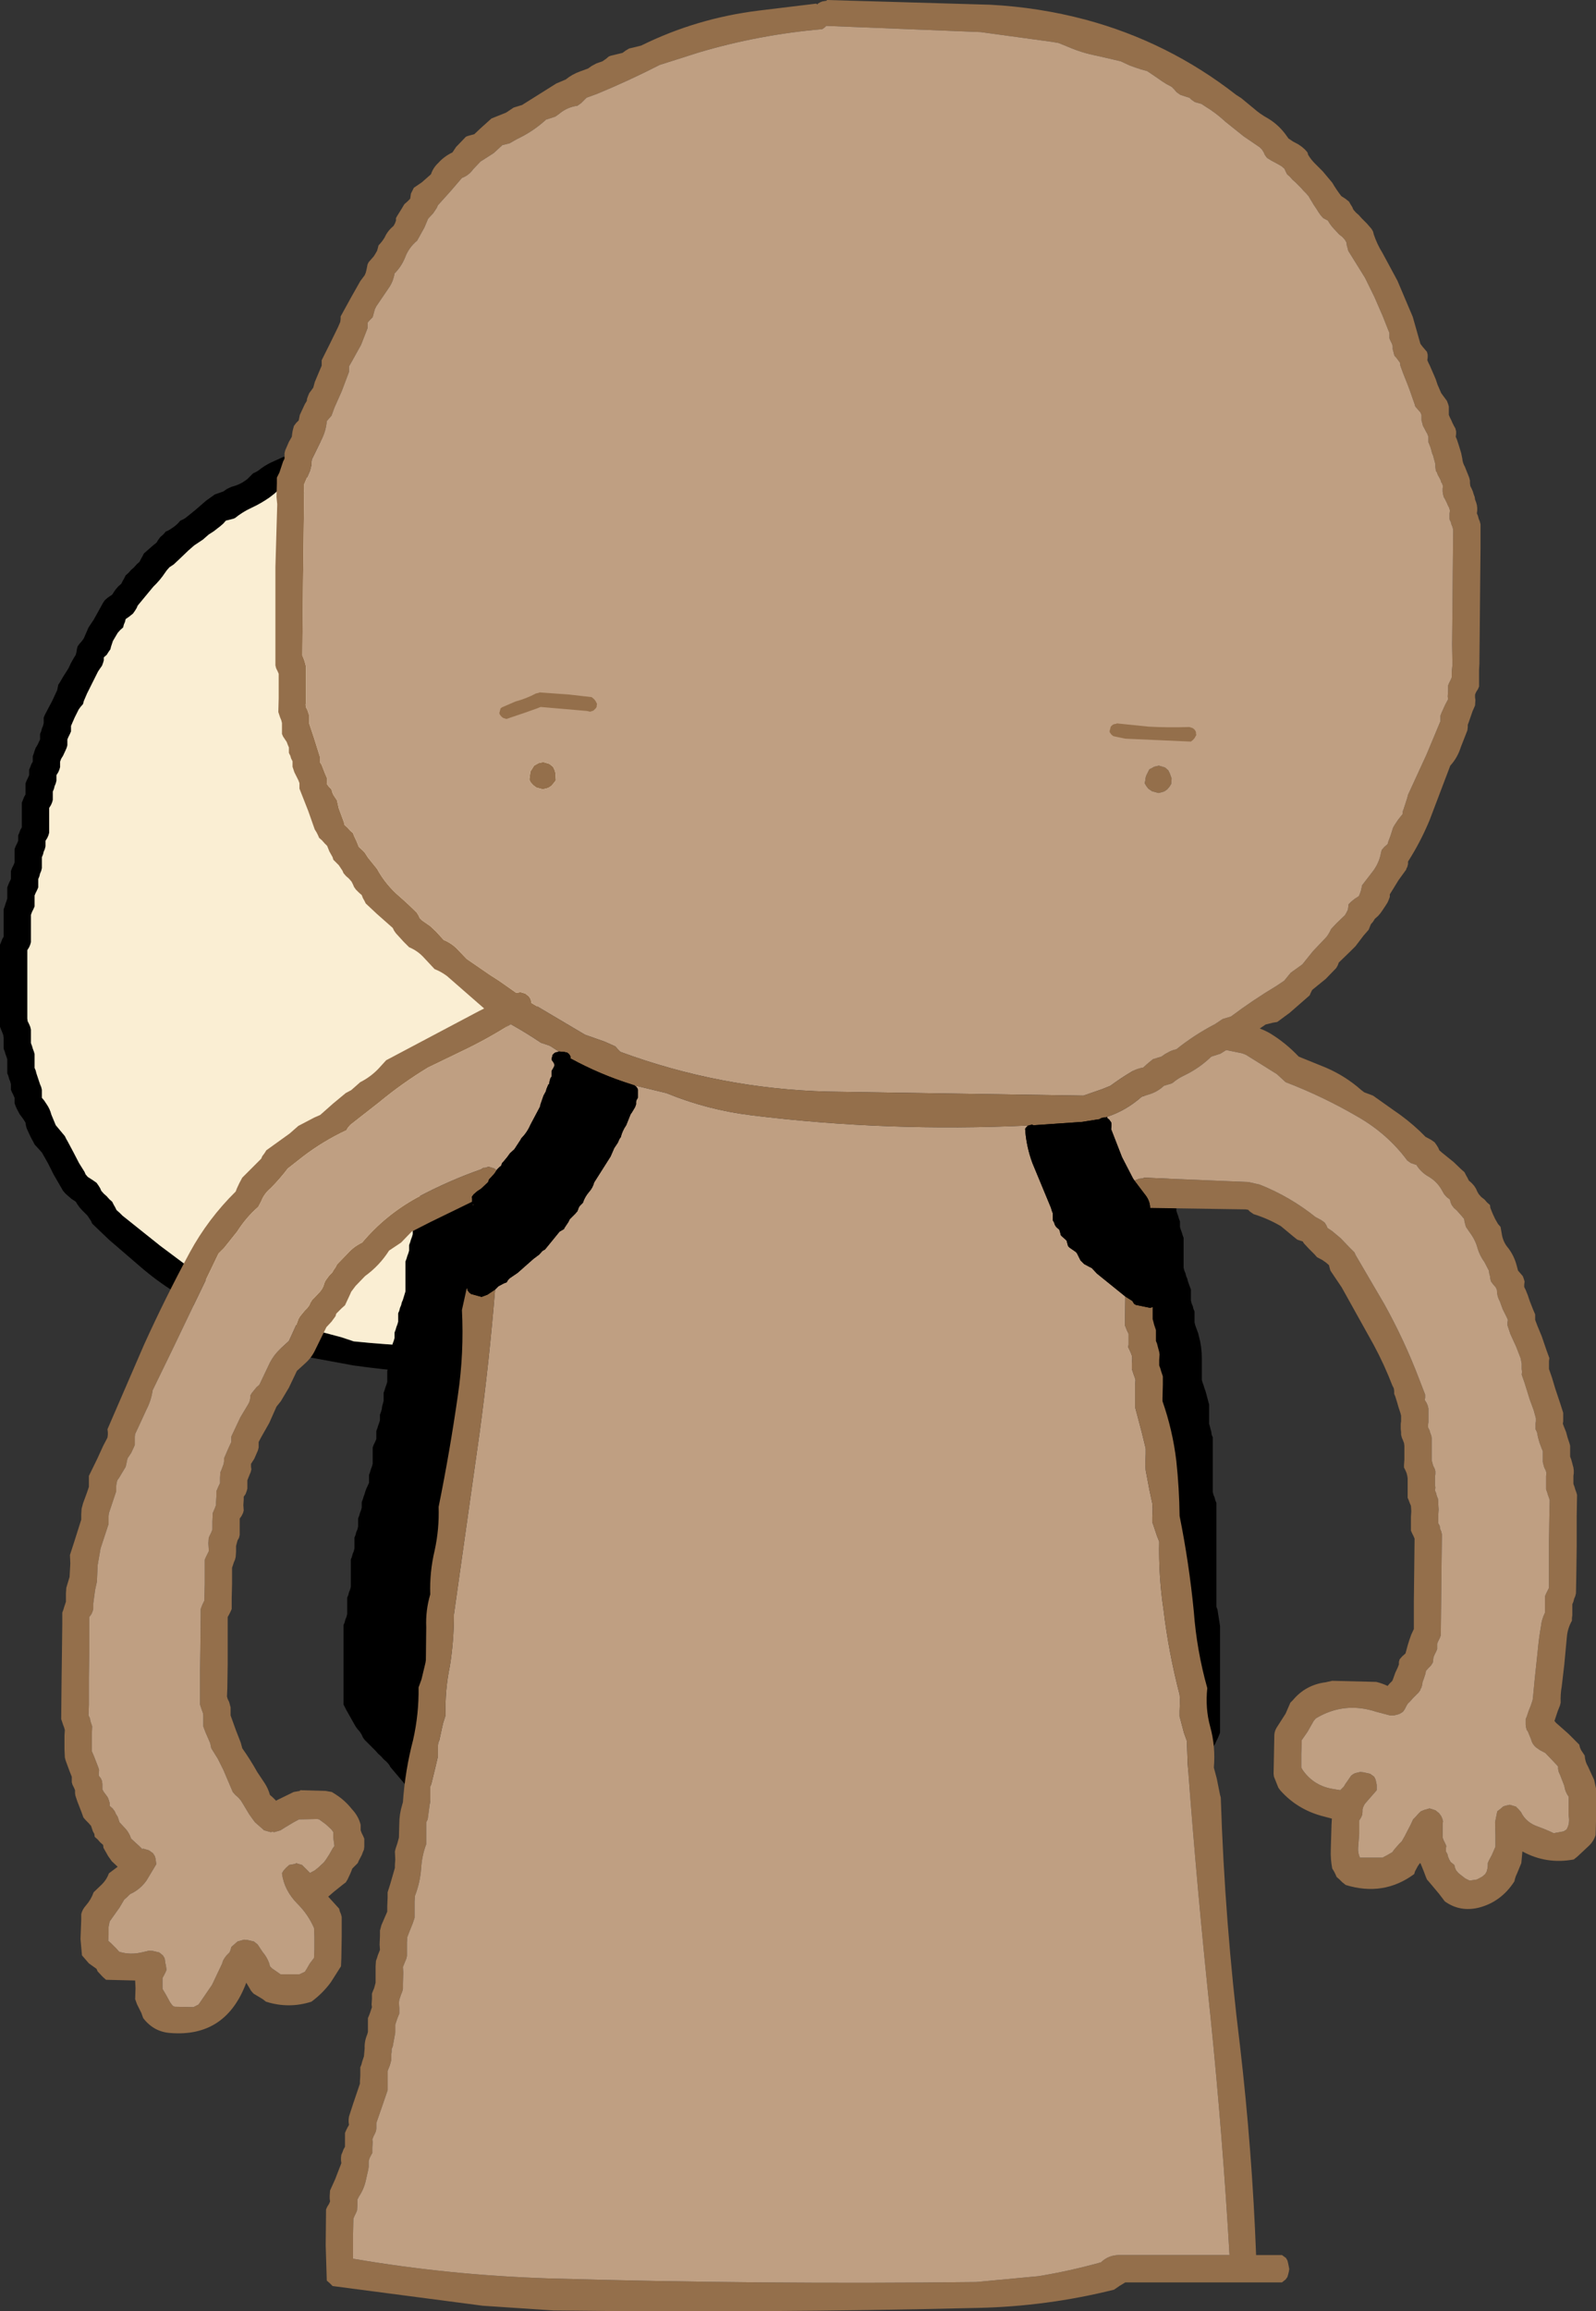 <?xml version="1.0" encoding="UTF-8" standalone="no"?>
<svg xmlns:xlink="http://www.w3.org/1999/xlink" height="316.95px" width="219.05px" xmlns="http://www.w3.org/2000/svg">
  <rect width="100%" height="100%" fill="#333333" stroke="none"/>
  <g transform="matrix(1.0, 0.0, 0.0, 1.0, 118.0, 106.9)">
    <path d="M-77.8 -44.8 L-72.15 -47.05 -65.1 -49.1 -64.7 -49.45 -64.2 -49.75 -63.6 -49.75 Q-59.9 -49.4 -57.1 -50.35 L-41.2 -49.9 -37.85 -49.45 Q-32.0 -48.05 -26.2 -46.1 L-25.7 -45.75 -22.55 -44.85 Q-14.75 -43.05 -8.35 -38.15 -3.85 -34.7 0.05 -30.5 L0.8 -30.1 1.3 -29.75 1.55 -29.35 1.75 -28.95 1.9 -28.6 2.05 -28.25 2.15 -27.85 2.55 -27.5 2.9 -27.1 3.15 -26.7 3.3 -26.35 3.55 -26.0 3.9 -25.6 4.3 -25.25 4.5 -24.85 4.65 -24.5 4.8 -24.1 5.1 -23.35 5.25 -22.95 5.4 -22.6 5.8 -22.25 6.15 -21.85 6.55 -21.5 6.9 -21.1 7.15 -20.7 8.1 -18.9 8.95 -17.45 9.9 -15.9 Q10.3 -15.2 10.3 -14.35 L10.55 -14.0 Q11.7 -12.45 12.25 -10.65 12.85 -8.65 13.75 -6.85 L15.2 -3.5 16.3 -0.1 16.3 0.3 16.3 0.65 16.4 1.05 16.65 1.8 17.05 2.9 17.3 3.65 17.55 4.4 17.8 5.15 17.8 5.55 17.8 5.9 17.8 6.3 17.9 6.65 18.05 7.05 18.15 7.4 18.3 7.8 18.3 8.15 18.3 8.55 18.3 8.9 18.4 9.3 18.55 9.65 18.65 10.05 18.8 10.4 18.8 10.8 18.8 11.55 18.8 12.65 18.8 13.4 18.8 14.15 18.8 14.9 18.8 15.3 18.9 15.65 19.0 16.05 19.1 16.4 19.15 16.8 19.3 17.15 19.3 17.55 19.3 19.8 19.3 22.05 19.3 24.65 19.3 26.55 19.3 27.65 19.15 28.05 19.05 28.4 18.9 28.8 18.8 29.15 18.8 29.55 18.8 29.9 18.8 30.3 18.8 30.65 18.8 31.05 18.8 31.4 18.65 31.8 18.55 32.15 18.4 32.55 18.3 32.9 18.3 33.3 18.3 33.65 18.3 34.05 18.3 34.4 18.3 34.8 18.3 35.15 18.15 35.55 18.05 35.9 17.9 36.3 17.8 36.65 17.8 37.05 17.8 37.4 17.8 37.8 17.65 38.15 17.5 38.5 17.3 38.9 17.3 39.3 17.3 39.65 17.3 40.05 17.3 40.4 17.15 40.8 17.05 41.15 16.9 41.55 16.65 42.25 16.45 42.65 16.3 43.05 16.3 43.4 16.3 43.8 16.15 44.15 15.45 46.0 14.7 47.5 13.55 49.4 Q12.8 50.45 12.4 51.65 L12.1 52.05 11.65 52.8 11.05 53.9 10.75 54.25 10.05 55.05 9.8 55.45 9.25 56.55 8.45 57.7 7.25 58.7 6.05 59.55 5.7 59.9 3.5 61.85 1.4 63.25 0.05 64.05 -0.35 64.4 -3.55 66.7 -6.7 68.95 -8.35 70.4 -9.1 70.75 -10.1 71.15 Q-18.4 76.2 -27.7 79.1 -32.3 80.55 -37.15 81.05 -53.45 82.6 -69.5 80.35 L-75.2 79.3 Q-81.3 77.85 -86.75 74.55 L-87.6 74.4 -88.5 74.15 -88.95 73.8 -89.25 73.55 -89.6 73.4 -90.5 73.15 -91.0 72.8 -91.3 72.4 -91.5 72.05 -91.75 71.65 -92.0 71.3 -92.25 71.1 -92.6 70.9 -93.5 70.65 -94.0 70.3 Q-96.5 68.75 -98.75 66.8 L-103.05 63.1 -105.35 60.9 -105.5 60.55 -106.0 59.8 -106.75 59.05 -107.1 58.65 -107.35 58.3 -107.6 57.9 -108.2 57.5 -108.6 57.15 -109.0 56.8 -109.35 56.4 -109.55 56.05 -110.65 54.15 -111.4 52.65 -112.25 51.15 -113.25 50.05 -113.45 49.65 -113.65 49.3 -113.85 48.9 -114.2 48.15 -114.35 47.8 -114.45 47.4 -114.5 47.05 -114.75 46.65 -115.0 46.3 -115.3 45.9 -115.7 45.15 -115.85 44.8 -116.0 44.4 -116.0 44.05 -116.0 43.65 -116.15 43.3 -116.35 42.9 -116.5 42.55 -116.5 42.15 -116.5 41.8 -116.6 41.4 -116.75 41.05 -116.85 40.65 -117.0 40.3 -117.0 39.9 -117.0 39.55 -117.0 39.15 -117.0 38.8 -117.0 38.4 -117.1 38.05 -117.25 37.65 -117.35 37.3 -117.5 36.9 -117.5 36.55 -117.5 36.15 -117.5 35.8 -117.5 35.4 -117.55 35.05 -117.7 34.65 -117.85 34.3 -118.0 33.9 -118.0 33.55 -118.0 31.3 -118.0 28.65 -118.0 25.65 -118.0 23.4 -118.0 22.65 -117.85 22.3 -117.7 21.9 -117.5 21.55 -117.5 21.15 -117.5 20.4 -117.5 19.65 -117.5 19.3 -117.5 18.9 -117.5 18.15 -117.5 17.8 -117.35 17.4 -117.25 17.05 -117.1 16.65 -117.0 16.3 -117.0 15.9 -117.0 15.55 -117.0 15.15 -117.0 14.8 -116.85 14.4 -116.7 14.05 -116.5 13.65 -116.5 13.3 -116.5 12.9 -116.5 12.55 -116.35 12.15 -116.15 11.75 -116.0 11.4 -116.0 11.05 -116.0 10.65 -116.0 10.3 -116.0 9.9 -116.0 9.55 -115.85 9.15 -115.65 8.75 -115.5 8.4 -115.5 8.05 -115.5 7.65 -115.35 7.3 -115.2 6.9 -115.0 6.55 -115.0 6.15 -115.0 5.8 -115.0 5.4 -115.0 4.65 -115.0 4.3 -115.0 3.9 -115.0 3.15 -114.85 2.8 -114.7 2.4 -114.5 2.05 -114.5 1.65 -114.5 1.3 -114.5 0.9 -114.5 0.55 -114.35 0.15 -114.15 -0.25 -114.0 -0.6 -114.0 -0.95 -114.0 -1.35 -113.85 -1.7 -113.7 -2.1 -113.5 -2.45 -113.5 -2.85 -113.5 -3.2 -113.35 -3.6 -113.25 -3.95 -113.1 -4.35 -112.85 -4.75 -112.5 -5.5 -112.5 -5.85 -112.5 -6.25 -112.35 -6.6 -112.25 -7.0 -112.1 -7.35 -112.0 -7.75 -112.0 -8.1 -112.0 -8.5 -111.85 -8.85 -111.25 -10.0 -110.85 -10.75 -110.5 -11.5 -110.15 -12.25 -110.0 -13.0 -109.8 -13.3 -109.3 -14.15 -108.6 -15.25 -108.25 -16.0 -107.85 -16.7 -107.6 -17.1 -107.5 -17.5 -107.45 -17.85 -107.35 -18.25 -107.1 -18.6 -106.75 -19.0 -106.5 -19.35 -106.35 -19.7 -105.85 -20.85 -105.15 -21.9 -104.45 -23.15 -103.85 -24.25 -103.6 -24.6 -103.2 -24.95 -102.6 -25.35 -102.35 -25.75 -102.1 -26.1 -101.75 -26.5 -101.35 -26.85 -101.15 -27.25 -100.95 -27.6 -100.75 -28.0 -100.35 -28.35 -100.0 -28.75 -99.6 -29.1 -99.25 -29.5 -98.85 -29.85 -98.65 -30.25 -98.45 -30.6 -98.25 -31.0 -97.85 -31.35 -97.45 -31.7 -97.0 -32.1 -96.5 -32.5 -96.3 -32.85 -96.0 -33.25 -95.6 -33.6 -95.25 -34.0 Q-94.85 -34.15 -94.5 -34.4 L-94.0 -34.75 -93.6 -35.1 -93.25 -35.5 Q-92.85 -35.65 -92.5 -35.9 L-91.2 -36.95 -89.7 -38.25 -88.5 -39.1 -88.2 -39.2 -87.35 -39.5 -86.85 -39.85 -86.2 -40.15 Q-84.95 -40.45 -84.0 -41.25 L-83.25 -42.0 Q-82.85 -42.15 -82.5 -42.4 -81.7 -43.05 -80.75 -43.5 L-79.2 -44.2 -78.35 -44.5 -77.8 -44.8 M-80.4 -39.15 L-81.05 -38.65 Q-82.2 -37.85 -83.5 -37.25 -84.7 -36.7 -85.75 -35.85 L-86.0 -35.75 -87.0 -35.5 -87.35 -35.1 -87.75 -34.75 -88.65 -34.05 -89.35 -33.6 -89.75 -33.25 -90.15 -32.9 -91.35 -32.1 -91.75 -31.75 -92.15 -31.4 -93.3 -30.3 -94.15 -29.5 -94.75 -29.1 -95.1 -28.7 -95.35 -28.35 Q-96.05 -27.3 -96.95 -26.45 L-98.15 -25.0 -99.1 -23.85 -99.25 -23.5 -99.5 -23.1 -99.75 -22.75 -100.25 -22.35 -100.75 -22.0 -100.85 -21.6 -101.0 -21.25 -101.1 -20.85 -101.5 -20.5 -101.85 -20.1 -102.5 -19.0 -102.75 -18.25 -102.85 -17.85 -103.1 -17.5 -103.35 -17.1 -103.75 -16.75 -103.75 -16.35 -103.85 -16.0 -104.0 -15.6 -104.25 -15.25 -104.55 -14.8 -105.3 -13.3 -106.05 -11.8 -106.5 -10.75 -106.6 -10.35 -106.95 -9.95 -107.2 -9.6 -107.75 -8.5 -108.1 -7.7 -108.25 -7.35 -108.25 -7.0 -108.25 -6.6 -108.4 -6.25 -108.6 -5.85 -108.75 -5.5 -108.75 -5.1 -108.75 -4.7 -108.85 -4.35 -109.0 -4.0 -109.35 -3.25 -109.6 -2.85 -109.75 -2.45 -109.75 -2.1 -109.75 -1.7 -109.85 -1.35 -110.0 -1.0 -110.25 -0.6 -110.25 -0.2 -110.25 0.15 -110.35 0.55 -110.5 0.9 -110.6 1.3 -110.75 1.65 -110.75 2.05 -110.75 2.4 -110.75 2.8 -110.85 3.15 -111.0 3.5 -111.25 3.9 -111.25 4.3 -111.25 4.65 -111.25 5.4 -111.25 6.15 -111.25 6.55 -111.25 7.3 -111.35 7.65 -111.5 8.0 -111.75 8.4 -111.75 8.8 -111.75 9.15 -111.85 9.55 -112.0 9.9 -112.1 10.3 -112.25 10.65 -112.25 11.05 -112.25 11.4 -112.25 11.8 -112.25 12.15 -112.35 12.55 -112.5 12.9 -112.6 13.3 -112.75 13.65 -112.75 14.05 -112.75 14.4 -112.75 14.8 -112.9 15.15 -113.1 15.55 -113.25 15.9 -113.25 16.3 -113.25 16.65 -113.25 17.05 -113.25 17.4 -113.4 17.75 -113.6 18.15 -113.75 18.55 -113.75 18.9 -113.75 19.3 -113.75 20.4 -113.75 21.15 -113.75 21.9 -113.75 22.3 -113.85 22.65 -114.0 23.0 -114.25 23.4 -114.25 23.8 -114.25 24.15 -114.25 26.4 -114.25 28.65 -114.25 31.65 -114.25 32.8 -114.2 33.15 -114.0 33.55 -113.85 33.9 -113.75 34.3 -113.75 34.65 -113.75 35.05 -113.75 35.4 -113.75 35.8 -113.75 36.15 -113.6 36.55 -113.5 36.9 -113.35 37.3 -113.25 37.65 -113.25 38.05 -113.25 38.4 -113.25 38.8 -113.25 39.15 -113.25 39.55 -113.1 39.9 -113.0 40.3 -112.75 41.05 -112.5 41.8 -112.35 42.15 -112.25 42.55 -112.25 42.9 -112.25 43.3 -112.25 43.65 -111.95 44.0 -111.65 44.45 Q-111.15 45.15 -110.95 45.95 L-110.35 47.4 -109.1 48.9 -108.9 49.3 -108.7 49.65 -107.9 51.15 -107.15 52.6 -106.4 53.8 -106.25 54.15 -105.95 54.5 -105.25 54.95 -104.75 55.3 -104.5 55.65 -104.25 56.05 -104.1 56.4 -103.75 56.8 -103.35 57.15 -103.0 57.55 -102.6 57.9 -102.4 58.3 -102.2 58.65 -102.0 59.05 -101.6 59.4 -101.2 59.8 -96.0 63.95 -88.5 69.55 -87.75 69.95 -87.25 70.3 -87.0 70.55 -86.6 70.65 -85.75 71.0 -82.6 72.4 -80.85 73.15 -80.5 73.55 -80.1 73.9 -79.1 74.3 -78.2 74.6 -71.1 76.5 -69.45 77.05 Q-51.95 78.85 -34.55 76.4 -27.2 75.4 -20.35 72.35 -16.8 70.8 -13.35 69.05 L-12.85 68.65 -12.45 68.35 -10.4 67.05 -9.6 66.4 -9.2 66.05 -8.45 65.65 -8.0 65.25 -7.2 64.55 -6.45 64.15 -6.0 63.75 -5.2 63.05 -4.45 62.65 -3.75 62.25 0.95 58.95 5.65 55.15 5.9 54.8 6.05 54.45 6.7 53.3 7.3 52.55 7.65 52.15 7.9 51.8 8.05 51.4 8.7 50.3 9.1 49.5 9.4 48.8 9.55 48.4 9.8 48.05 10.15 47.65 11.15 46.15 12.0 44.7 12.45 43.55 12.55 43.15 12.55 42.8 12.55 42.4 12.55 42.05 12.7 41.65 12.9 41.25 13.15 40.55 13.3 40.15 13.4 39.8 13.55 39.4 13.55 39.05 13.55 38.65 13.55 38.3 13.65 37.9 13.8 37.55 13.9 37.15 14.05 36.8 14.05 36.4 14.05 36.05 14.15 35.65 14.3 35.3 14.4 34.9 14.55 34.55 14.55 34.15 14.55 33.8 14.55 33.05 14.55 32.65 14.55 32.3 14.55 31.9 14.65 31.55 14.8 31.15 14.9 30.8 15.05 30.4 15.05 30.05 15.05 29.65 15.05 29.3 15.05 28.55 15.05 28.15 15.15 27.8 15.3 27.4 15.55 27.05 15.55 26.65 15.55 26.3 15.55 23.65 15.65 20.3 Q15.7 18.35 15.15 16.55 L15.05 16.15 15.05 15.8 15.05 15.4 15.05 14.3 15.05 13.55 15.05 12.4 15.05 11.3 15.05 10.9 14.9 10.55 14.8 10.15 14.65 9.8 14.55 9.4 14.55 9.05 14.55 8.65 14.4 8.3 14.3 7.9 14.15 7.55 14.05 7.15 14.05 6.8 14.05 6.4 14.05 6.05 13.9 5.65 13.8 5.3 13.4 4.15 13.15 3.4 12.8 2.3 12.55 1.55 12.55 1.15 12.55 0.8 12.55 0.4 12.4 0.05 12.3 -0.35 Q11.7 -1.65 11.25 -3.0 L9.9 -6.4 8.15 -9.75 8.1 -10.1 8.05 -10.5 8.0 -10.85 7.9 -11.25 7.65 -11.6 7.3 -12.0 6.95 -12.35 6.65 -12.75 6.6 -13.1 6.55 -13.5 6.55 -13.85 6.4 -14.2 6.15 -14.6 5.2 -16.1 4.45 -17.6 3.9 -18.7 3.65 -19.1 3.3 -19.5 2.9 -19.85 2.55 -20.25 2.15 -20.6 2.0 -20.95 1.8 -21.35 1.3 -22.45 0.9 -23.2 0.1 -24.4 -0.35 -25.1 -0.7 -25.5 -1.1 -25.85 -1.3 -26.25 -1.45 -26.6 -1.45 -27.0 -1.95 -27.35 -2.4 -27.75 Q-5.1 -30.7 -8.05 -33.15 -12.4 -36.8 -17.7 -39.0 L-18.1 -39.35 -18.45 -39.75 -18.7 -40.0 -19.1 -40.1 -19.95 -40.3 -23.45 -40.85 -23.95 -41.25 -27.8 -42.3 Q-38.45 -46.3 -49.7 -46.35 L-50.6 -46.2 -63.2 -45.85 Q-63.6 -45.65 -63.95 -45.5 L-64.5 -45.3 -71.2 -43.35 -73.95 -42.5 -74.35 -42.15 -74.7 -41.85 -75.0 -41.75 -75.95 -41.4 -77.5 -40.75 -78.1 -40.5 -78.4 -40.15 -78.75 -39.85 -79.0 -39.75 -80.0 -39.5 -80.4 -39.15" fill="#000000" fill-rule="evenodd" stroke="none"/>
    <path d="M-80.4 -39.15 L-80.0 -39.5 -79.0 -39.75 -78.75 -39.85 -78.4 -40.15 -78.1 -40.5 -77.5 -40.75 -75.95 -41.4 -75.0 -41.75 -74.7 -41.85 -74.35 -42.15 -73.95 -42.5 -71.2 -43.35 -64.5 -45.3 -63.95 -45.5 Q-63.6 -45.65 -63.2 -45.85 L-50.6 -46.2 -49.7 -46.35 Q-38.45 -46.3 -27.8 -42.3 L-23.95 -41.25 -23.45 -40.85 -19.95 -40.3 -19.1 -40.1 -18.7 -40.0 -18.45 -39.75 -18.1 -39.35 -17.7 -39.0 Q-12.4 -36.8 -8.05 -33.15 -5.1 -30.7 -2.4 -27.75 L-1.95 -27.35 -1.45 -27.0 -1.45 -26.6 -1.3 -26.25 -1.1 -25.85 -0.7 -25.5 -0.35 -25.1 0.1 -24.4 0.9 -23.2 1.3 -22.45 1.8 -21.35 2.0 -20.95 2.15 -20.6 2.55 -20.25 2.9 -19.85 3.3 -19.5 3.65 -19.1 3.9 -18.7 4.45 -17.6 5.2 -16.1 6.15 -14.6 6.4 -14.2 6.55 -13.85 6.55 -13.5 6.6 -13.1 6.65 -12.75 6.95 -12.35 7.3 -12.0 7.65 -11.6 7.9 -11.25 8.0 -10.85 8.05 -10.5 8.1 -10.1 8.15 -9.75 9.9 -6.4 11.25 -3.0 Q11.7 -1.65 12.3 -0.35 L12.4 0.05 12.55 0.4 12.55 0.8 12.55 1.15 12.55 1.55 12.8 2.3 13.15 3.4 13.4 4.15 13.8 5.3 13.9 5.65 14.05 6.05 14.05 6.4 14.05 6.8 14.05 7.15 14.15 7.55 14.3 7.9 14.4 8.3 14.55 8.65 14.55 9.05 14.55 9.4 14.65 9.8 14.8 10.15 14.9 10.55 15.05 10.9 15.05 11.3 15.05 12.4 15.05 13.55 15.05 14.3 15.05 15.4 15.05 15.8 15.05 16.15 15.15 16.55 Q15.7 18.35 15.65 20.3 L15.55 23.65 15.55 26.3 15.55 26.65 15.55 27.05 15.3 27.4 15.15 27.8 15.05 28.15 15.05 28.55 15.05 29.3 15.05 29.65 15.05 30.05 15.05 30.4 14.9 30.8 14.8 31.15 14.65 31.55 14.55 31.9 14.55 32.3 14.55 32.65 14.55 33.05 14.55 33.8 14.55 34.15 14.55 34.55 14.4 34.9 14.3 35.3 14.15 35.65 14.05 36.05 14.05 36.4 14.05 36.8 13.9 37.15 13.8 37.55 13.65 37.9 13.55 38.3 13.55 38.65 13.55 39.05 13.55 39.4 13.4 39.8 13.3 40.15 13.15 40.55 12.9 41.25 12.7 41.65 12.55 42.05 12.55 42.4 12.55 42.8 12.55 43.15 12.45 43.55 12.0 44.7 11.15 46.15 10.15 47.65 9.8 48.05 9.55 48.4 9.4 48.8 9.1 49.5 8.7 50.3 8.05 51.4 7.9 51.8 7.65 52.15 7.3 52.55 6.7 53.3 6.05 54.45 5.9 54.8 5.65 55.15 0.95 58.95 -3.75 62.25 -4.45 62.65 -5.2 63.05 -6.0 63.75 -6.45 64.15 -7.2 64.55 -8.0 65.25 -8.45 65.65 -9.2 66.05 -9.6 66.4 -10.4 67.05 -12.45 68.35 -12.85 68.65 -13.35 69.05 Q-16.8 70.8 -20.35 72.35 -27.2 75.4 -34.55 76.4 -51.95 78.85 -69.45 77.05 L-71.1 76.5 -78.2 74.6 -79.1 74.3 -80.1 73.9 -80.5 73.55 -80.85 73.15 -82.6 72.4 -85.75 71.0 -86.6 70.65 -87.0 70.55 -87.25 70.3 -87.75 69.95 -88.5 69.55 -96.0 63.95 -101.2 59.8 -101.6 59.4 -102.0 59.05 -102.2 58.65 -102.4 58.3 -102.6 57.9 -103.0 57.55 -103.35 57.15 -103.75 56.8 -104.1 56.4 -104.25 56.05 -104.5 55.65 -104.75 55.3 -105.25 54.95 -105.95 54.5 -106.25 54.15 -106.4 53.8 -107.15 52.6 -107.9 51.15 -108.7 49.65 -108.9 49.3 -109.1 48.9 -110.35 47.4 -110.95 45.95 Q-111.15 45.15 -111.65 44.45 L-111.95 44.0 -112.25 43.65 -112.25 43.3 -112.25 42.9 -112.25 42.55 -112.35 42.15 -112.5 41.8 -112.75 41.05 -113.0 40.3 -113.1 39.9 -113.25 39.55 -113.25 39.15 -113.25 38.8 -113.25 38.4 -113.25 38.05 -113.25 37.65 -113.35 37.3 -113.5 36.9 -113.6 36.55 -113.75 36.15 -113.75 35.8 -113.75 35.4 -113.75 35.05 -113.75 34.65 -113.75 34.3 -113.85 33.9 -114.0 33.55 -114.2 33.15 -114.25 32.8 -114.25 31.65 -114.25 28.65 -114.25 26.4 -114.25 24.15 -114.25 23.8 -114.25 23.4 -114.0 23.0 -113.85 22.65 -113.75 22.3 -113.75 21.9 -113.75 21.15 -113.75 20.4 -113.75 19.3 -113.75 18.9 -113.75 18.55 -113.6 18.15 -113.4 17.75 -113.25 17.4 -113.25 17.05 -113.25 16.65 -113.25 16.3 -113.25 15.9 -113.1 15.55 -112.9 15.15 -112.75 14.8 -112.75 14.4 -112.75 14.05 -112.75 13.65 -112.6 13.3 -112.5 12.9 -112.35 12.55 -112.25 12.15 -112.25 11.8 -112.25 11.4 -112.25 11.05 -112.25 10.65 -112.1 10.3 -112.0 9.9 -111.85 9.55 -111.75 9.15 -111.75 8.8 -111.75 8.4 -111.5 8.0 -111.35 7.65 -111.25 7.3 -111.25 6.55 -111.25 6.15 -111.25 5.4 -111.25 4.65 -111.25 4.3 -111.25 3.9 -111.0 3.5 -110.85 3.15 -110.75 2.8 -110.75 2.4 -110.75 2.05 -110.75 1.65 -110.6 1.3 -110.5 0.9 -110.35 0.55 -110.25 0.15 -110.25 -0.2 -110.25 -0.6 -110.0 -1.0 -109.85 -1.35 -109.75 -1.7 -109.75 -2.1 -109.75 -2.45 -109.6 -2.85 -109.35 -3.25 -109.0 -4.0 -108.85 -4.35 -108.75 -4.7 -108.75 -5.1 -108.75 -5.5 -108.6 -5.85 -108.4 -6.25 -108.25 -6.6 -108.25 -7.0 -108.25 -7.35 -108.1 -7.7 -107.75 -8.5 -107.2 -9.6 -106.95 -9.95 -106.6 -10.35 -106.5 -10.75 -106.05 -11.8 -105.3 -13.3 -104.55 -14.8 -104.25 -15.25 -104.0 -15.6 -103.85 -16.0 -103.75 -16.35 -103.75 -16.75 -103.35 -17.1 -103.1 -17.5 -102.85 -17.85 -102.75 -18.25 -102.5 -19.0 -101.85 -20.1 -101.5 -20.5 -101.1 -20.85 -101.0 -21.25 -100.85 -21.6 -100.75 -22.0 -100.25 -22.35 -99.75 -22.75 -99.5 -23.1 -99.25 -23.5 -99.1 -23.85 -98.15 -25.0 -96.95 -26.45 Q-96.05 -27.3 -95.35 -28.35 L-95.1 -28.7 -94.75 -29.1 -94.15 -29.5 -93.3 -30.3 -92.15 -31.4 -91.75 -31.75 -91.35 -32.1 -90.15 -32.9 -89.75 -33.25 -89.35 -33.6 -88.65 -34.05 -87.75 -34.75 -87.35 -35.1 -87.0 -35.5 -86.0 -35.75 -85.75 -35.85 Q-84.7 -36.7 -83.5 -37.25 -82.2 -37.85 -81.05 -38.65 L-80.4 -39.15" fill="#faeed3" fill-rule="evenodd" stroke="none"/>
    <path d="M49.45 116.1 L49.45 122.1 49.45 126.95 49.45 130.7 49.3 131.1 49.15 131.45 48.95 131.85 48.8 132.2 48.55 132.6 48.05 133.7 47.7 134.1 46.45 135.1 Q44.95 136.4 43.1 137.15 40.3 138.25 37.7 139.85 L37.1 140.0 35.1 140.65 34.65 140.8 33.7 141.1 Q32.1 141.55 30.7 142.35 15.5 146.3 -0.15 148.2 -22.9 151.0 -45.2 146.8 L-48.35 146.2 -48.8 145.85 -49.1 145.6 -49.45 145.5 -50.3 145.2 -51.1 144.85 -51.6 144.6 -52.45 144.45 -53.35 144.2 -53.8 143.85 -54.2 143.5 -54.7 143.1 -55.35 142.75 -55.95 142.5 -56.85 142.2 -57.3 141.85 -57.7 141.45 -58.1 141.1 -58.8 140.7 -59.3 140.35 -59.7 139.95 -60.1 139.6 -60.8 139.15 -61.7 138.45 -62.1 138.1 -62.45 137.75 -64.4 135.45 -64.6 135.1 -64.95 134.7 -65.35 134.35 -65.7 133.95 -66.1 133.6 -66.45 133.2 -67.95 131.7 -68.2 131.35 -68.35 131.0 -68.6 130.6 -68.95 130.2 -69.2 129.85 -70.5 127.55 -70.85 126.85 -70.85 126.45 -70.85 125.35 -70.85 123.85 -70.85 120.45 -70.85 117.1 -70.85 115.95 -70.7 115.6 -70.6 115.2 -70.45 114.85 -70.35 114.45 -70.35 114.1 -70.35 113.7 -70.35 113.35 -70.35 112.95 -70.35 112.6 -70.35 112.2 -70.2 111.85 -70.1 111.45 -69.95 111.1 -69.85 110.7 -69.85 110.35 -69.85 109.95 -69.85 109.6 -69.85 109.2 -69.85 108.85 -69.85 107.35 -69.85 106.95 -69.7 106.6 -69.6 106.2 -69.45 105.85 -69.35 105.45 -69.35 105.1 -69.35 104.7 -69.35 104.35 -69.35 103.95 -69.2 103.6 -69.1 103.2 -68.95 102.85 -68.85 102.45 -68.85 102.1 -68.85 101.7 -68.85 101.35 -68.7 100.95 -68.6 100.6 -68.45 100.2 -68.35 99.85 -68.35 99.45 -68.35 99.1 -68.2 98.7 -68.1 98.35 -67.95 97.95 -67.85 97.6 -67.7 97.2 -67.35 96.45 -67.35 96.1 -67.35 95.7 -67.35 95.35 -67.2 94.95 -67.1 94.6 -66.95 94.2 -66.85 93.85 -66.85 93.45 -66.85 93.1 -66.85 92.7 -66.85 92.35 -66.85 91.95 -66.85 91.6 -66.7 91.2 -66.5 90.8 -66.35 90.45 -66.35 90.1 -66.35 89.7 -66.35 89.35 -66.2 88.95 -66.1 88.6 -65.95 88.2 -65.85 87.85 -65.85 87.45 -65.85 87.1 -65.7 86.7 -65.6 86.35 -65.55 85.95 -65.45 85.6 -65.35 85.2 -65.35 84.85 -65.35 84.45 -65.35 84.1 -65.2 83.7 -65.1 83.35 -64.95 82.95 -64.85 82.6 -64.85 82.2 -64.85 81.85 -64.85 81.45 -64.85 81.1 -64.7 80.7 -64.6 80.35 -64.45 79.95 -64.35 79.6 -64.35 79.2 -64.35 78.85 -64.35 78.45 -64.35 78.1 -64.2 77.7 -64.1 77.35 -63.95 76.95 -63.85 76.6 -63.85 76.2 -63.85 75.85 -63.7 75.45 -63.6 75.1 -63.45 74.7 -63.35 74.35 -63.35 73.95 -63.35 73.6 -63.35 73.2 -63.2 72.85 -63.1 72.45 -62.95 72.1 -62.85 71.7 -62.7 71.35 -62.35 70.2 -62.35 69.85 -62.35 69.45 -62.35 69.1 -62.35 68.7 -62.35 68.35 -62.35 66.85 -62.35 66.1 -62.2 65.7 -62.1 65.35 -61.95 64.95 -61.85 64.6 -61.85 64.2 -61.85 63.85 -61.7 63.45 -61.6 63.1 -61.45 62.7 -61.35 62.35 -61.35 61.95 -61.35 61.6 -61.35 61.2 -61.2 60.85 -61.05 60.45 -60.85 60.1 -60.85 59.7 -60.85 59.35 -60.85 58.95 -60.85 58.6 -60.7 58.2 -60.5 57.8 -60.35 57.45 -60.35 57.1 -60.35 56.7 -60.35 56.35 -60.2 55.95 -60.1 55.6 -59.95 55.2 -59.85 54.85 -59.7 54.45 -59.35 53.35 -59.35 52.95 -59.35 52.6 -59.35 52.2 -59.2 51.85 -58.9 51.05 -58.8 50.7 -58.65 50.35 -57.65 48.15 -57.35 46.6 -57.15 46.25 -56.85 45.85 -56.45 45.45 -56.35 45.1 -56.2 44.7 -56.0 44.3 -55.8 43.95 -55.6 43.55 -55.35 43.2 -55.3 42.85 -55.2 42.45 -55.05 42.1 -54.7 41.7 -54.45 41.3 -54.35 40.95 -54.35 40.55 -54.15 40.25 -53.85 39.8 -53.6 39.45 -53.35 39.05 -53.2 38.7 -52.85 38.3 -51.0 36.4 Q-48.0 33.0 -44.0 31.0 -42.05 30.1 -40.6 28.55 L-40.1 28.3 Q-37.35 26.65 -34.35 25.35 -28.8 22.9 -22.95 22.2 -7.25 21.45 8.0 25.05 18.55 27.55 28.95 30.95 L29.45 31.3 29.7 31.7 29.95 32.05 30.45 32.4 32.55 33.6 33.05 33.95 36.05 36.95 36.2 37.3 36.35 37.7 36.55 38.05 36.8 38.45 36.9 38.85 36.95 39.2 37.2 39.55 37.55 39.95 37.7 40.3 37.85 40.65 38.15 41.1 38.35 41.45 38.55 41.85 39.2 43.7 39.45 44.45 39.45 44.8 39.45 45.2 39.7 45.55 40.05 45.95 40.2 46.35 40.3 46.7 40.45 47.1 40.45 47.45 40.45 47.85 40.55 48.2 40.75 48.55 41.05 49.0 41.2 49.35 41.3 49.7 41.45 50.1 41.45 50.45 41.45 50.85 41.55 51.2 41.7 51.6 41.8 51.95 41.9 52.35 42.0 52.7 42.45 53.85 42.45 54.2 42.45 54.6 42.45 54.95 42.55 55.35 42.7 55.7 42.8 56.1 42.95 56.45 42.95 56.85 42.95 57.2 43.15 57.6 43.3 57.95 43.45 58.35 43.45 58.7 43.45 59.1 43.55 59.45 43.7 59.85 43.8 60.2 43.95 60.6 43.95 60.95 43.95 61.35 44.05 61.7 44.2 62.1 44.3 62.45 44.45 62.85 44.45 63.2 44.45 63.6 44.45 63.95 44.45 64.35 44.45 64.7 44.45 66.2 44.45 66.95 44.55 67.35 44.7 67.7 44.8 68.1 44.95 68.45 45.05 68.85 45.45 69.95 45.45 70.35 45.45 70.7 45.45 71.1 45.45 71.45 45.55 71.85 45.7 72.2 45.8 72.6 45.95 72.95 45.95 73.35 45.95 73.7 45.95 74.1 45.95 74.45 46.05 74.85 46.45 75.95 46.55 76.35 Q46.95 77.8 46.95 79.35 L46.95 81.95 46.95 82.35 47.05 82.7 47.2 83.1 47.3 83.45 47.45 83.85 47.55 84.2 47.85 85.35 47.95 85.7 47.95 86.1 47.95 86.45 47.95 86.85 47.95 87.2 47.95 87.6 47.95 88.35 48.05 88.7 48.15 89.1 48.25 89.45 48.3 89.85 48.45 90.2 48.45 90.6 48.45 91.35 48.45 91.7 48.45 92.1 48.45 94.7 48.45 96.6 48.45 97.7 48.55 98.1 48.7 98.45 48.8 98.85 48.95 99.2 48.95 99.6 48.95 100.7 48.95 103.7 48.95 108.2 48.95 112.7 48.95 113.45 49.1 113.85 49.45 116.1" fill="#000000" fill-rule="evenodd" stroke="none"/>
    <path d="M-53.2 57.9 L-58.95 60.7 -61.5 62.0 -62.95 63.5 -64.6 64.6 Q-65.9 66.65 -67.9 68.1 L-69.2 69.45 -69.8 70.25 -69.95 70.6 -70.3 71.35 -70.65 72.1 -71.1 72.5 -71.45 72.85 -71.85 73.25 -71.95 73.6 -72.5 74.35 -73.2 75.1 -74.7 78.15 Q-75.2 79.25 -76.1 80.05 L-77.25 81.1 -78.35 83.4 -79.45 85.25 -80.05 86.0 -81.05 88.25 -82.1 90.1 -82.5 90.85 -82.5 91.25 -82.5 91.6 -82.6 92.0 -83.1 93.15 -83.55 93.85 -83.55 94.25 -83.5 94.6 -83.6 95.0 -83.75 95.35 -84.05 96.1 -84.05 96.5 -84.05 96.85 -84.05 97.25 -84.15 97.6 -84.3 98.0 -84.55 98.35 -84.55 98.75 -84.6 99.5 -84.55 100.25 -84.65 100.6 -84.85 101.0 -85.1 101.35 -85.1 101.75 -85.1 102.5 -85.1 103.6 -85.2 104.0 -85.4 104.35 -85.6 105.1 -85.6 105.5 -85.6 105.85 -85.65 106.6 -85.75 107.0 -85.9 107.35 -86.15 108.1 -86.15 110.35 -86.2 112.25 -86.2 113.35 -86.2 113.75 -86.35 114.1 -86.55 114.5 -86.75 114.85 -86.75 119.0 -86.75 121.25 -86.8 124.6 -86.85 125.75 -86.75 126.1 -86.55 126.5 -86.35 127.25 -86.35 127.6 -86.35 128.0 -86.35 128.35 -85.65 130.3 -84.95 132.1 -84.75 132.85 Q-83.65 134.4 -82.7 136.1 L-81.7 137.6 Q-81.2 138.35 -80.95 139.25 L-80.55 139.6 -80.1 140.05 -79.95 139.95 -77.7 138.85 -76.85 138.7 -76.8 138.6 -73.3 138.7 -72.45 138.85 -71.9 139.2 Q-70.65 140.0 -69.7 141.2 -68.8 142.15 -68.5 143.35 L-68.5 143.75 -68.5 144.1 -68.35 144.5 -68.15 144.9 -68.0 145.25 -68.0 145.6 -68.0 146.0 -68.0 146.35 -68.05 146.75 -68.2 147.1 -68.35 147.5 -68.75 148.25 -68.9 148.6 -69.3 149.0 -69.65 149.35 -69.8 149.75 -69.95 150.1 -70.3 150.85 -70.55 151.25 -70.95 151.55 -72.2 152.55 -72.95 153.2 -71.45 154.85 -71.35 155.25 -71.2 155.6 -71.1 156.0 -71.1 158.6 -71.15 161.6 -71.2 162.75 -72.6 164.95 Q-73.7 166.45 -75.25 167.6 -78.35 168.6 -81.5 167.6 L-81.95 167.25 -83.2 166.5 -83.55 166.1 -83.75 165.75 -84.2 165.0 Q-87.0 172.5 -94.6 171.9 -96.9 171.75 -98.35 169.85 L-98.6 169.15 -99.2 167.95 -99.45 167.25 -99.4 165.75 -99.45 164.7 -103.45 164.6 -103.9 164.2 -104.6 163.45 -104.75 163.1 -105.8 162.35 -106.75 161.25 -106.95 159.0 -106.85 156.35 -106.85 155.6 Q-106.7 154.95 -106.2 154.4 -105.5 153.6 -105.15 152.6 L-104.0 151.5 Q-103.35 150.85 -103.05 150.0 L-101.85 149.1 -102.65 148.35 -103.15 147.65 -103.8 146.5 -103.85 146.1 -104.25 145.75 -104.6 145.35 -105.0 145.0 -105.05 144.6 -105.25 144.25 -105.5 143.5 -105.85 143.1 -106.2 142.75 -106.55 142.35 -106.8 141.65 -107.4 140.1 -107.65 139.35 -107.7 139.0 -107.7 138.6 -107.85 138.25 -108.05 137.85 -108.15 137.5 -108.15 137.1 -108.15 136.75 -108.45 136.0 -109.0 134.5 -109.1 134.1 -109.15 133.0 -109.15 131.1 -109.1 130.35 -109.2 130.0 -109.35 129.6 -109.6 128.85 -109.55 123.6 -109.5 119.85 -109.45 115.75 -109.45 114.25 -109.3 113.85 -109.2 113.5 -108.95 112.75 -108.95 112.35 -108.95 111.6 -108.9 110.85 -108.45 109.35 -108.35 107.5 -108.4 106.35 -107.8 104.5 -107.2 102.6 -106.85 101.5 -106.85 101.1 -106.85 100.75 -106.8 100.0 -106.6 99.25 -106.05 97.75 -105.8 97.0 -105.8 96.6 -105.8 96.25 -105.8 95.5 -104.65 93.15 -103.85 91.4 -103.25 90.25 -103.2 89.85 -103.2 89.5 -103.25 89.1 -98.25 77.55 Q-95.3 71.05 -91.95 64.85 -89.45 60.25 -85.65 56.5 L-85.5 56.1 -85.15 55.35 -84.75 54.6 -83.65 53.5 -82.15 52.0 -82.0 51.65 -81.7 51.25 -81.45 50.85 -78.25 48.55 -77.05 47.5 -74.85 46.35 -74.05 46.0 -72.3 44.45 -70.55 43.0 -69.8 42.6 -68.55 41.5 Q-67.15 40.8 -66.05 39.65 L-65.0 38.5 -52.25 31.75 -51.55 31.4 -56.65 26.95 Q-57.45 26.35 -58.35 26.0 L-59.8 24.45 Q-60.65 23.5 -61.85 23.0 L-62.6 22.25 -63.65 21.1 -63.9 20.75 -64.1 20.35 -66.25 18.45 -67.8 17.0 -68.0 16.6 -68.2 16.25 -68.35 15.85 -68.75 15.5 -69.15 15.1 -69.4 14.75 -69.55 14.4 -69.75 14.0 -70.1 13.6 -70.5 13.25 -70.85 12.85 -71.0 12.5 -71.5 11.75 -72.25 11.0 -72.35 10.65 -72.8 9.85 -73.1 9.1 -73.45 8.75 -73.8 8.35 -74.2 8.0 -74.35 7.65 -74.55 7.25 -74.8 6.85 -75.7 4.3 -76.9 1.25 -76.9 0.85 -76.9 0.5 -77.05 0.1 -77.6 -1.0 -77.85 -1.75 -77.85 -2.15 -77.85 -2.5 -78.05 -2.9 -78.15 -3.25 -78.35 -3.65 -78.35 -4.0 -78.35 -4.4 -78.5 -4.75 -78.65 -5.15 -79.15 -5.9 -79.3 -6.25 -79.3 -7.0 -79.3 -7.75 -79.4 -8.15 -79.55 -8.5 -79.8 -9.25 -79.75 -11.15 -79.75 -14.15 -79.75 -14.5 -79.9 -14.85 -80.1 -15.25 -80.2 -15.65 -80.2 -29.15 -79.95 -37.75 -80.05 -38.75 -80.0 -40.65 -80.0 -41.4 -79.65 -42.1 -79.15 -43.6 -78.95 -44.0 -78.95 -44.4 -78.95 -44.75 -78.85 -45.15 -78.35 -46.3 -77.95 -47.0 -77.9 -47.4 -77.85 -47.75 -77.75 -48.15 -77.65 -48.5 -77.35 -48.9 -77.0 -49.25 -76.85 -50.0 -76.15 -51.5 -75.9 -51.9 -75.85 -52.25 -75.7 -52.65 -75.55 -53.0 -75.25 -53.4 -75.0 -53.75 -74.8 -54.5 -74.15 -56.05 -73.85 -56.75 -73.85 -57.15 -73.85 -57.5 -72.7 -59.8 -71.6 -62.05 -71.3 -62.75 -71.25 -63.15 -71.25 -63.5 -69.85 -66.05 -68.55 -68.35 -67.95 -69.15 -67.8 -69.5 -67.7 -69.9 -67.55 -70.65 -67.4 -70.95 -66.7 -71.75 -66.45 -72.15 -66.25 -72.5 -66.15 -72.85 -66.05 -73.25 Q-65.55 -73.75 -65.2 -74.35 -64.8 -75.25 -64.0 -75.9 L-63.8 -76.25 -63.65 -76.65 -63.65 -77.0 -63.45 -77.35 -62.95 -78.15 -62.5 -78.9 -62.1 -79.25 -61.7 -79.65 -61.65 -80.0 -61.6 -80.35 -61.2 -81.15 -60.1 -81.9 -58.85 -83.0 Q-58.55 -83.9 -57.85 -84.55 -57.05 -85.45 -55.9 -86.0 L-55.4 -86.75 -54.05 -88.15 -53.8 -88.25 -52.9 -88.5 -52.05 -89.3 -50.55 -90.65 -48.55 -91.45 -47.5 -92.15 -46.35 -92.5 -41.65 -95.45 -40.35 -96.0 Q-39.5 -96.7 -38.4 -97.1 L-37.3 -97.5 -36.8 -97.85 -36.15 -98.2 -35.3 -98.5 -34.8 -98.85 -34.45 -99.15 -34.2 -99.25 -32.55 -99.65 -32.15 -99.95 -31.65 -100.25 -31.0 -100.4 -30.0 -100.65 Q-22.4 -104.4 -13.85 -105.45 L-6.0 -106.4 -5.8 -106.3 -5.75 -106.4 -5.4 -106.6 -5.15 -106.7 -4.55 -106.8 -4.5 -106.9 17.9 -106.25 Q24.6 -105.9 31.0 -104.2 42.35 -101.15 51.65 -93.9 L52.35 -93.45 54.05 -92.05 Q54.95 -91.25 56.05 -90.65 57.55 -89.75 58.6 -88.25 L58.85 -87.9 59.45 -87.5 60.2 -87.1 60.7 -86.75 61.1 -86.4 61.45 -86.0 61.55 -85.65 Q61.95 -85.0 62.45 -84.5 L63.55 -83.4 64.85 -81.85 Q65.4 -80.9 66.1 -80.0 L66.65 -79.65 67.15 -79.25 67.35 -78.9 67.6 -78.5 67.75 -78.15 68.1 -77.75 68.5 -77.4 68.85 -77.0 69.6 -76.25 69.95 -75.85 70.25 -75.5 70.45 -75.15 70.55 -74.75 Q71.0 -73.4 71.75 -72.2 L73.8 -68.4 75.9 -63.45 76.95 -59.75 77.25 -59.35 77.55 -59.0 77.85 -58.65 77.95 -58.25 77.95 -57.9 77.9 -57.5 78.05 -57.15 78.25 -56.75 78.4 -56.4 78.75 -55.6 79.05 -54.9 79.3 -54.15 79.8 -53.0 80.05 -52.65 80.35 -52.25 80.6 -51.9 80.75 -51.5 80.85 -51.15 80.85 -50.75 80.85 -50.4 80.85 -50.0 81.0 -49.65 81.2 -49.25 81.35 -48.9 81.55 -48.5 81.75 -48.15 81.85 -47.75 81.85 -47.4 81.8 -47.0 81.95 -46.65 82.2 -45.9 82.55 -44.75 82.7 -44.0 Q82.75 -43.4 83.05 -42.9 L83.65 -41.4 83.75 -41.0 83.75 -40.65 83.8 -40.25 84.0 -39.85 84.15 -39.5 84.25 -39.15 84.4 -38.75 84.45 -38.4 84.6 -38.0 84.7 -37.65 84.75 -37.25 84.75 -36.9 84.7 -36.5 84.85 -36.15 84.95 -35.75 85.1 -35.4 85.2 -35.0 85.2 -34.65 85.2 -31.65 85.15 -26.75 85.1 -21.15 85.05 -16.15 85.05 -15.9 85.0 -15.0 85.0 -13.15 85.0 -12.75 84.85 -12.4 84.6 -12.0 84.45 -11.65 84.45 -11.25 84.5 -10.9 84.45 -10.15 84.1 -9.35 83.6 -7.9 83.45 -7.5 83.45 -7.15 83.4 -6.75 82.5 -4.45 Q82.05 -3.0 81.05 -1.9 L78.2 5.6 Q76.95 8.6 75.25 11.25 L75.25 11.6 75.15 12.0 Q75.0 12.2 75.0 12.35 L73.95 13.8 72.75 15.75 72.75 16.1 72.6 16.5 72.45 16.85 72.2 17.25 71.7 18.0 71.45 18.35 71.15 18.7 70.7 19.1 70.45 19.5 70.15 19.85 69.85 20.6 69.15 21.4 68.05 22.85 67.3 23.6 65.75 25.1 65.6 25.5 65.4 25.85 63.95 27.35 62.1 28.85 61.9 29.25 61.75 29.6 59.0 32.0 57.3 33.25 56.7 33.35 55.7 33.6 54.9 34.15 Q55.6 34.4 56.3 34.8 58.45 36.1 60.25 38.0 L63.95 39.5 Q66.65 40.65 68.85 42.6 L69.25 42.9 70.45 43.35 73.2 45.3 Q75.15 46.6 76.9 48.25 L77.65 49.0 78.4 49.4 78.9 49.75 79.15 50.1 79.4 50.5 79.55 50.85 79.95 51.2 81.5 52.45 82.6 53.5 83.0 53.85 83.2 54.25 83.4 54.6 83.6 55.0 84.0 55.35 84.35 55.75 84.6 56.15 84.75 56.5 84.95 56.85 85.3 57.25 85.75 57.6 86.1 58.0 86.5 58.35 86.55 58.75 86.85 59.5 87.2 60.25 87.6 60.95 87.95 61.35 88.15 62.5 Q88.35 63.5 89.0 64.25 89.8 65.3 90.15 66.6 L90.35 67.35 90.7 67.75 91.0 68.1 91.15 68.5 91.25 68.85 91.2 69.25 91.2 69.6 91.4 70.0 91.7 70.75 91.95 71.5 92.4 72.65 92.7 73.35 92.7 73.75 92.7 74.1 93.0 74.9 93.6 76.35 94.25 78.25 94.65 79.35 94.6 79.75 94.6 80.1 94.6 80.5 94.6 80.85 95.0 82.0 95.45 83.5 96.2 85.75 96.55 86.85 96.55 87.25 96.55 87.6 96.55 88.0 96.5 88.35 96.65 88.75 96.95 89.5 97.15 90.25 97.4 91.0 97.5 91.35 97.5 91.75 97.5 92.1 97.5 92.5 97.5 92.85 97.65 93.25 97.75 93.6 97.85 94.0 97.95 94.35 98.0 94.75 98.0 95.1 97.95 95.5 97.95 95.85 97.95 96.25 97.95 96.6 98.1 97.0 98.2 97.35 98.35 97.75 98.45 98.1 98.4 101.1 98.4 105.25 98.35 109.0 98.3 111.6 98.2 112.0 98.05 112.35 97.95 112.75 97.8 113.1 97.8 113.5 97.8 113.85 97.8 114.25 97.8 114.6 97.75 115.0 97.75 115.35 Q97.15 116.4 97.05 117.6 L96.7 121.35 96.35 124.35 Q96.15 125.45 96.2 126.6 L96.1 127.0 95.8 127.75 95.55 128.5 95.35 129.1 95.55 129.35 97.25 130.85 98.75 132.35 98.85 132.75 99.0 133.1 99.5 133.85 Q99.55 134.7 99.95 135.35 L100.8 137.2 101.05 138.35 101.05 140.6 101.05 142.85 101.0 144.75 Q100.7 145.65 100.05 146.25 L98.5 147.7 98.0 148.1 Q94.25 148.8 90.95 147.0 L90.8 148.6 90.2 150.05 Q89.95 150.55 89.85 151.1 88.05 153.9 85.0 154.7 82.4 155.35 80.3 153.85 L79.5 152.8 78.2 151.25 77.85 150.85 77.7 150.5 77.4 149.7 76.95 148.6 76.85 148.65 76.6 149.0 76.2 149.75 76.1 150.1 Q71.9 153.2 66.7 151.6 L66.2 151.2 65.85 150.85 65.45 150.5 65.3 150.15 65.1 149.75 64.85 149.35 Q64.6 148.05 64.65 146.75 L64.75 143.35 64.8 142.5 63.3 142.1 Q59.95 141.15 57.7 138.6 L57.45 138.25 57.15 137.5 56.85 136.75 56.8 136.35 56.85 133.75 56.9 131.1 Q56.9 130.75 57.05 130.35 L57.2 130.05 58.45 128.1 59.1 126.6 59.45 126.25 Q61.2 124.15 63.95 123.8 L64.85 123.6 70.9 123.75 Q71.7 123.95 72.45 124.3 L72.7 124.0 73.1 123.6 73.25 123.2 73.5 122.5 73.85 121.75 74.0 121.35 74.0 121.0 74.1 120.65 74.45 120.25 74.9 119.85 75.0 119.5 75.2 118.75 75.45 117.95 75.7 117.25 76.05 116.5 76.05 116.1 76.05 112.75 76.1 108.6 76.15 104.1 76.0 103.75 75.8 103.35 75.65 103.0 75.65 102.6 75.65 101.85 75.65 101.1 75.7 100.35 75.65 99.6 75.5 99.25 75.35 98.85 75.2 98.5 75.2 98.1 75.2 97.75 75.2 97.35 75.2 97.0 75.2 96.6 75.2 96.25 75.2 95.85 75.15 95.5 75.05 95.1 74.9 94.75 74.7 94.35 74.7 94.0 74.75 93.25 74.75 92.5 74.75 91.75 74.75 91.35 74.7 91.0 74.55 90.6 74.4 90.25 74.3 89.85 74.3 89.5 74.25 89.1 74.25 88.75 74.25 88.35 74.3 88.0 74.3 87.6 74.3 87.25 74.2 86.85 73.95 86.1 73.75 85.4 73.5 84.6 73.35 84.25 73.35 83.85 73.3 83.5 73.1 83.1 Q72.0 80.25 70.55 77.55 L66.15 69.65 64.6 67.35 64.5 67.0 64.4 66.6 64.0 66.25 63.5 65.9 62.75 65.5 62.4 65.1 61.65 64.35 60.95 63.6 60.8 63.35 60.05 63.1 59.55 62.7 57.8 61.25 Q56.0 60.2 54.05 59.6 L53.55 59.25 53.3 59.0 52.95 58.95 39.85 58.75 Q39.85 57.75 39.1 56.85 L37.7 55.0 38.35 54.75 38.95 54.7 39.0 54.6 53.35 55.2 54.9 55.55 Q59.05 57.2 62.55 60.0 L63.3 60.4 63.8 60.75 64.05 61.15 64.2 61.5 64.8 61.9 66.0 62.9 67.15 64.1 67.9 64.85 68.05 65.2 72.0 71.95 Q74.75 76.9 76.75 82.15 L77.6 84.35 77.6 84.75 77.55 85.1 77.8 85.5 77.95 85.85 78.05 86.25 78.05 86.6 78.05 87.0 78.05 87.35 78.05 87.75 78.05 88.1 78.0 88.5 78.0 88.85 78.2 89.25 78.3 89.6 78.45 90.0 78.5 90.35 78.5 90.75 78.5 91.5 78.5 92.25 78.5 93.0 78.5 93.35 78.6 93.75 78.7 94.1 78.9 94.5 79.0 94.85 79.0 95.25 78.95 95.6 78.95 96.0 78.95 96.35 78.95 96.75 79.0 97.1 78.95 97.5 79.1 97.85 79.2 98.25 79.35 98.6 79.4 99.0 79.4 99.35 79.45 100.1 79.4 100.85 79.4 101.6 79.4 102.0 79.6 102.35 79.65 102.75 79.8 103.1 79.9 103.5 79.9 103.85 79.85 107.6 79.8 112.5 79.75 117.35 79.6 117.75 79.4 118.15 79.25 118.5 79.25 118.85 79.25 119.25 79.1 119.6 78.9 120.0 78.75 120.35 78.7 120.75 78.65 121.1 78.4 121.5 78.05 121.85 77.7 122.25 77.65 122.6 77.4 123.35 77.25 123.75 77.2 124.1 77.1 124.5 Q76.95 124.7 76.95 124.85 L76.7 125.2 76.3 125.6 75.9 126.0 75.6 126.35 75.2 126.75 75.0 127.1 74.8 127.5 74.55 127.85 74.15 128.1 73.9 128.2 73.3 128.35 72.9 128.35 72.8 128.35 70.9 127.85 Q66.5 126.4 62.6 128.75 L62.3 129.1 61.45 130.6 60.65 131.75 60.65 132.1 60.6 133.6 60.6 135.1 60.6 135.5 60.8 135.85 Q62.35 138.05 65.05 138.45 L65.95 138.6 66.05 138.5 66.45 138.1 66.65 137.75 66.9 137.4 67.45 136.6 67.8 136.35 68.05 136.25 68.7 136.1 69.15 136.15 70.05 136.35 70.6 136.75 70.8 137.15 70.95 137.85 70.95 138.6 70.65 138.95 69.95 139.75 69.3 140.5 69.1 140.9 69.0 141.25 69.0 141.6 68.95 142.0 68.8 142.35 68.55 142.75 68.55 144.6 68.4 146.5 Q68.35 147.2 68.65 147.85 L71.75 147.85 72.5 147.45 73.1 147.1 73.35 146.75 74.0 146.0 74.4 145.6 74.8 144.9 75.6 143.35 75.95 142.6 76.3 142.25 76.65 141.85 77.0 141.5 77.5 141.3 78.2 141.1 79.0 141.35 79.5 141.75 79.8 142.15 79.95 142.5 80.05 142.85 80.0 143.25 80.0 144.0 80.0 144.75 80.0 145.1 80.15 145.5 80.35 145.9 80.5 146.25 80.45 146.6 80.45 147.0 80.65 147.35 80.75 147.75 80.9 148.1 81.1 148.45 81.6 148.85 81.7 149.25 81.85 149.6 82.2 150.0 83.1 150.7 83.7 151.0 84.7 150.85 85.45 150.45 85.85 150.1 86.05 149.75 86.15 149.35 86.2 149.0 86.2 148.6 86.35 148.25 86.75 147.5 87.25 146.35 87.25 144.85 87.2 143.0 87.5 141.5 87.95 141.15 88.3 140.85 88.55 140.75 89.2 140.6 90.05 140.85 90.45 141.25 90.75 141.6 Q91.45 143.05 93.1 143.6 94.2 144.0 95.25 144.5 L96.6 144.25 97.0 144.0 Q97.4 143.35 97.35 142.5 97.25 141.75 97.3 141.0 L97.3 139.5 Q96.8 138.8 96.7 138.0 L96.1 136.45 Q95.8 135.95 95.85 135.35 L95.2 134.65 94.1 133.5 93.35 133.1 92.85 132.75 Q92.3 132.3 92.15 131.65 L91.7 130.55 91.55 130.35 91.45 130.0 91.4 129.6 91.4 129.45 91.4 129.0 91.4 128.85 91.55 128.5 91.8 127.75 92.1 127.0 92.35 126.25 92.4 125.85 92.65 123.25 93.05 119.5 Q93.2 117.8 93.5 116.1 93.6 115.15 94.05 114.25 L94.05 113.85 94.05 113.5 94.05 113.1 94.05 112.75 94.05 112.35 94.05 112.0 94.2 111.65 94.4 111.25 94.6 110.85 94.6 108.25 94.6 104.5 94.65 101.1 94.7 98.85 94.6 98.5 94.45 98.1 94.35 97.75 94.2 97.35 94.2 97.0 94.2 96.6 94.2 96.25 94.2 95.85 94.2 95.5 94.25 95.1 94.15 94.75 93.95 94.35 93.85 94.0 93.75 93.6 93.75 93.25 93.75 92.85 93.75 92.5 93.75 92.1 93.6 91.75 93.3 90.95 93.1 90.25 92.95 89.5 92.75 89.1 92.75 88.75 92.75 88.35 92.8 88.0 92.8 87.6 92.5 86.5 91.95 85.0 91.25 82.75 90.85 81.6 90.9 81.25 90.85 80.85 90.85 80.5 90.85 80.1 90.7 79.35 90.1 77.8 89.3 76.05 88.9 74.85 88.9 74.5 88.95 74.1 88.8 73.75 88.25 72.65 87.85 71.55 Q87.45 70.85 87.45 70.0 L87.3 69.65 86.95 69.25 86.65 68.85 86.55 68.5 86.5 68.1 86.4 67.75 86.35 67.35 85.75 66.2 Q85.1 65.3 84.8 64.3 84.5 63.15 83.75 62.15 L83.2 61.35 83.1 61.0 83.0 60.6 82.95 60.25 82.65 59.9 82.3 59.5 81.95 59.1 81.55 58.75 81.25 58.35 81.1 58.0 81.0 57.6 80.55 57.25 80.2 56.85 79.8 56.15 Q79.2 55.15 78.15 54.5 77.05 53.9 76.4 52.85 L75.65 52.6 75.15 52.25 Q72.45 48.6 68.35 46.25 63.65 43.5 58.45 41.5 L57.25 40.4 54.05 38.4 53.0 37.75 52.5 37.55 50.3 37.1 49.5 37.6 48.25 38.0 Q46.6 39.6 44.5 40.6 43.65 41.0 42.95 41.6 L42.75 41.7 41.75 42.0 Q40.95 42.75 39.95 43.1 L38.7 43.5 Q36.55 45.4 33.95 46.25 L33.65 46.35 33.55 46.3 33.55 46.35 33.25 46.4 33.1 46.45 32.95 46.55 32.75 46.6 30.55 46.95 24.05 47.4 23.8 47.4 23.6 47.3 23.6 47.35 23.3 47.4 23.2 47.45 23.05 47.45 Q3.9 48.35 -14.85 46.05 -20.95 45.3 -26.55 43.0 L-30.9 41.95 -31.35 41.8 Q-35.65 40.45 -39.6 38.3 L-39.7 38.25 -39.7 38.2 -39.7 38.0 -39.8 37.8 -39.9 37.65 -40.15 37.45 -40.6 37.35 -41.3 37.3 -42.55 36.5 -43.75 36.1 Q-45.75 34.75 -47.9 33.55 -51.2 35.65 -54.8 37.35 L-59.25 39.5 Q-62.8 41.65 -66.0 44.3 L-69.9 47.35 -70.25 47.75 -70.45 48.1 Q-73.65 49.6 -76.4 51.7 L-78.5 53.35 Q-79.6 54.8 -80.85 56.05 -81.75 56.8 -82.15 57.85 L-82.55 58.6 Q-84.25 60.1 -85.45 62.0 L-87.25 64.25 -88.0 65.0 -91.45 72.15 -94.35 78.2 -97.05 83.75 Q-97.25 85.15 -97.9 86.4 L-98.75 88.25 -99.45 89.75 -99.5 90.1 -99.5 90.5 -99.5 91.25 -99.65 91.6 -100.0 92.35 -100.5 93.1 -100.75 94.25 -101.65 95.75 -101.9 96.1 -102.0 96.5 -102.05 96.85 -102.05 97.6 -102.3 98.35 -102.8 99.85 -103.05 100.6 -103.1 101.0 -103.1 101.35 -103.1 102.1 -104.2 105.45 -104.6 107.75 -104.7 110.0 -104.95 111.15 -105.2 113.0 -105.2 113.75 -105.3 114.1 -105.45 114.45 -105.75 114.85 -105.75 119.75 -105.8 123.1 -105.8 126.85 -105.85 128.35 -105.65 128.75 -105.6 129.1 -105.35 129.85 -105.4 131.0 -105.4 132.85 -105.4 133.25 -105.1 133.95 -104.5 135.5 -104.4 135.85 -104.45 136.25 -104.45 136.6 -104.15 137.0 -104.0 137.35 -103.95 137.75 -103.95 138.1 -103.95 138.5 -103.75 138.85 -103.45 139.25 -103.2 139.6 -103.05 140.0 -102.95 140.35 -102.95 140.75 -102.55 141.1 -102.25 141.5 -102.1 141.85 -101.85 142.25 -101.6 143.0 -100.95 143.7 Q-100.3 144.35 -100.0 145.25 L-98.85 146.3 -98.45 146.7 -98.4 146.7 -98.4 146.6 -97.55 146.85 -97.0 147.25 -96.75 147.65 -96.65 148.0 -96.55 148.75 -97.9 151.0 Q-98.8 152.25 -100.15 152.85 L-100.55 153.25 -100.95 153.6 -101.6 154.7 -102.95 156.6 -103.1 157.35 -103.1 158.5 -103.15 159.25 -102.75 159.6 -102.0 160.35 -101.65 160.75 Q-100.1 161.25 -98.35 160.8 L-97.5 160.6 -97.0 160.65 -96.15 160.85 -95.65 161.25 -95.4 161.65 -95.3 162.35 -95.25 162.55 -95.2 162.85 -95.15 163.25 -95.3 163.6 -95.5 164.0 -95.7 164.35 -95.7 164.75 -95.7 165.1 -95.7 165.5 -95.7 165.85 -95.25 166.6 -94.65 167.7 -94.35 168.1 Q-94.15 168.3 -93.95 168.3 L-91.45 168.35 -90.75 168.0 -88.9 165.3 -87.5 162.35 -87.4 162.0 -87.2 161.65 -86.9 161.25 -86.5 160.85 -86.35 160.5 -86.25 160.1 -85.85 159.75 -85.4 159.35 -84.5 159.1 -84.0 159.15 -83.15 159.35 -82.65 159.75 -81.95 160.8 Q-81.35 161.5 -81.05 162.35 L-80.95 162.75 -80.65 163.05 -80.0 163.5 -79.5 163.85 -76.9 163.85 -76.15 163.5 -75.9 163.1 -75.5 162.4 -74.9 161.6 -74.85 160.5 -74.85 158.6 -74.9 157.5 Q-75.7 155.65 -77.15 154.2 -79.0 152.35 -79.3 150.0 L-79.1 149.65 -78.75 149.25 -78.3 148.85 -77.45 148.7 -77.4 148.6 -76.55 148.85 -75.45 149.95 -74.8 149.6 -74.3 149.2 -73.55 148.5 -73.25 148.1 -72.8 147.4 -72.35 146.6 -72.1 146.25 -72.15 145.85 -72.2 145.5 -72.25 145.1 -72.25 144.75 -72.25 144.35 -72.5 144.0 -73.25 143.3 -74.2 142.6 -74.45 142.55 -76.95 142.6 -77.7 143.0 -78.95 143.75 -79.5 144.1 -80.35 144.35 -80.6 144.3 -80.85 144.35 -81.75 144.1 -82.2 143.7 -83.0 143.0 -83.3 142.6 -83.8 141.9 -84.7 140.4 -84.95 140.0 -85.3 139.6 -85.7 139.25 -86.05 138.85 -87.35 135.8 -88.1 134.3 -89.0 132.85 -89.15 132.15 -89.8 130.65 -90.1 129.85 -90.1 129.5 -90.1 129.1 -90.1 128.35 -90.15 128.0 -90.3 127.6 -90.55 126.85 -90.55 122.35 -90.5 119.35 -90.45 114.5 -90.45 113.75 -90.3 113.35 -90.15 113.0 -89.95 112.6 -89.9 110.35 -89.9 108.5 -89.9 107.35 -89.9 107.0 -89.75 106.65 -89.55 106.25 -89.35 105.85 -89.35 105.5 -89.4 104.75 -89.35 104.0 -89.2 103.65 -89.0 103.25 -88.85 102.85 -88.85 102.5 -88.85 101.75 -88.8 100.6 -88.65 100.25 -88.5 99.9 -88.35 99.5 -88.35 99.1 -88.3 98.35 -88.3 97.6 -88.15 97.25 -88.0 96.9 -87.8 96.5 -87.8 96.1 -87.8 95.75 -87.75 95.0 -87.6 94.65 -87.45 94.25 -87.3 93.85 -87.25 93.5 -87.25 93.1 -87.1 92.75 -86.6 91.6 -86.25 90.85 -86.25 90.5 -86.25 90.1 -85.0 87.45 -83.95 85.7 Q-83.6 85.15 -83.65 84.5 L-83.45 84.15 -82.8 83.35 -82.4 83.0 -80.95 79.95 Q-80.4 78.9 -79.55 78.1 L-78.35 77.0 -78.0 76.25 -77.3 74.7 -77.05 74.0 -76.85 73.65 -76.2 72.85 -75.85 72.5 -75.55 72.1 -75.4 71.75 -75.15 71.35 -74.8 71.0 -74.05 70.2 -73.8 69.85 -73.6 69.45 -73.5 69.1 -73.35 68.75 -73.1 68.4 -72.8 68.0 -72.4 67.6 -72.2 67.25 -71.95 66.9 -71.75 66.5 -70.25 64.95 Q-69.45 64.05 -68.3 63.5 -65.15 59.75 -60.8 57.35 -56.4 55.0 -51.95 53.45 L-51.9 53.4 -51.65 53.25 -51.4 53.25 -50.95 53.1 -50.15 53.35 -49.85 53.6 -50.15 54.05 -50.7 54.65 -50.85 54.8 -50.95 55.0 -51.0 55.2 -51.95 56.1 -52.55 56.5 -53.0 56.9 -53.15 57.1 -53.25 57.25 -53.2 57.45 -53.2 57.8 -53.2 57.9 M40.2 72.35 L40.2 74.0 40.3 74.35 40.4 74.75 40.65 75.5 40.65 75.85 40.65 76.25 40.65 77.0 40.8 77.35 40.9 77.75 41.1 78.5 41.15 78.85 41.1 79.6 41.1 80.35 41.25 80.75 41.35 81.1 41.6 81.85 41.6 83.0 41.55 84.85 41.55 85.25 Q42.95 89.25 43.45 93.45 43.85 97.2 43.9 101.0 45.2 107.45 45.85 114.1 46.25 119.45 47.7 124.6 47.4 127.35 48.1 129.9 48.85 132.6 48.6 135.5 L49.0 137.0 49.45 139.25 49.55 139.6 Q50.1 156.8 52.2 173.75 53.85 187.95 54.4 202.35 L57.95 202.35 58.5 202.75 58.7 203.1 58.8 203.5 58.95 204.25 58.9 204.6 58.8 205.0 58.7 205.35 58.45 205.7 57.95 206.1 36.45 206.1 35.7 206.55 34.9 207.1 Q25.65 209.4 16.15 209.6 -12.95 210.3 -42.0 209.95 L-51.75 209.3 -72.35 206.6 -72.75 206.2 -73.15 205.85 -73.3 201.0 -73.25 196.1 -73.1 195.75 -72.85 195.35 -72.7 195.0 -72.75 194.6 -72.75 194.25 -72.7 193.5 -72.0 191.95 -71.15 189.75 -71.2 189.35 -71.2 189.0 -71.15 188.6 -71.0 188.25 -70.85 187.85 -70.65 187.5 -70.65 187.1 -70.65 186.35 -70.65 185.6 -70.5 185.25 -70.3 184.85 -70.1 184.5 -70.15 184.1 -70.15 183.75 -70.1 183.35 -69.5 181.5 -68.6 178.85 -68.6 178.5 -68.55 177.75 -68.55 176.6 -68.4 176.25 -68.3 175.85 -68.05 175.1 -67.95 174.0 Q-68.0 173.05 -67.6 172.1 L-67.5 171.75 -67.5 171.35 -67.5 170.6 -67.5 169.85 -67.35 169.5 -67.2 169.1 -66.95 168.35 -67.0 168.0 -66.95 167.25 -66.95 166.5 -66.8 166.1 -66.65 165.75 -66.45 165.0 -66.45 164.25 -66.45 162.75 -66.4 162.0 -66.25 161.6 -66.15 161.25 -65.85 160.5 -65.9 159.75 -65.85 158.6 -65.85 157.85 -65.65 157.1 -65.0 155.6 -64.85 155.25 -64.85 154.5 -64.8 153.35 -64.8 152.6 -64.45 151.5 -63.9 149.6 -63.8 149.25 -63.8 148.85 -63.75 148.1 -63.8 147.0 -63.7 146.6 -63.45 145.85 -63.25 145.1 -63.2 143.25 Q-63.2 141.9 -62.8 140.6 L-62.7 140.25 Q-62.4 135.9 -61.3 131.7 -60.5 128.15 -60.55 124.5 L-60.15 123.4 -59.6 121.1 -59.55 120.75 -59.5 116.25 Q-59.6 113.95 -58.95 111.75 -59.05 108.7 -58.35 105.75 -57.7 102.8 -57.8 99.75 -56.25 92.1 -55.15 84.4 -54.3 78.65 -54.6 72.75 L-53.95 69.8 -53.85 69.8 -53.85 70.0 -53.75 70.15 -53.6 70.35 -53.35 70.55 -52.45 70.8 -51.9 70.95 -51.1 70.65 -50.05 69.95 Q-50.85 79.75 -52.15 89.4 L-55.7 114.5 Q-55.7 118.1 -56.25 121.55 -56.95 124.9 -56.85 128.35 L-57.2 129.45 -57.7 131.75 -57.85 132.1 -57.9 132.5 -57.9 133.25 -57.9 134.0 -58.25 135.5 -58.8 137.75 -58.95 138.1 -58.95 140.0 -59.3 142.6 -59.5 143.0 -59.5 143.75 -59.5 145.25 -59.5 146.0 Q-60.1 147.6 -60.2 149.35 -60.35 151.3 -61.05 153.1 L-61.1 153.85 -61.1 155.35 -61.1 156.1 -61.35 156.85 -61.95 158.35 -62.1 158.75 -62.15 159.5 -62.15 160.6 -62.15 161.35 -62.25 161.75 -62.4 162.1 -62.7 162.85 -62.65 163.6 -62.7 165.1 -62.7 165.85 -62.8 166.25 -62.95 166.6 -63.2 167.35 -63.25 167.75 -63.2 168.5 -63.2 169.25 -63.35 169.6 -63.5 170.0 -63.75 170.75 -63.75 171.85 -64.1 173.75 -64.25 174.1 -64.25 174.5 -64.3 174.85 -64.3 175.6 -64.4 176.0 -64.5 176.35 -64.8 177.1 -64.8 177.85 -64.8 179.0 -64.8 179.75 -65.45 181.65 -66.35 184.25 -66.35 184.6 -66.35 185.0 -66.4 185.35 -66.55 185.7 -66.75 186.1 -66.9 186.5 -66.85 186.85 -66.9 187.6 -66.9 188.35 -67.1 188.7 -67.3 189.1 -67.4 189.5 -67.4 189.85 -67.4 190.25 -67.45 190.6 -67.8 192.15 Q-68.05 193.3 -68.75 194.35 L-68.95 194.75 -68.95 195.1 -68.95 195.5 -69.0 196.25 -69.15 196.6 -69.35 197.0 -69.5 197.35 -69.55 199.6 -69.55 202.6 -69.55 202.85 Q-56.45 205.1 -42.8 205.55 -13.45 206.4 15.95 206.05 L24.5 205.25 Q28.8 204.55 33.1 203.35 34.15 202.35 35.6 202.35 L50.75 202.35 Q49.8 186.0 48.15 169.75 46.3 152.35 45.0 134.85 L44.9 131.85 44.5 130.75 44.0 128.85 43.9 128.5 43.9 127.75 43.95 126.25 43.9 125.5 Q42.4 119.75 41.7 113.9 41.0 109.25 41.1 104.5 L40.8 103.75 40.3 102.25 40.15 101.85 40.15 101.1 40.2 100.0 40.15 99.25 39.75 97.4 39.25 94.75 39.2 94.0 39.25 92.5 39.25 91.75 38.7 89.5 37.8 86.1 37.8 85.0 37.8 83.1 37.85 82.35 37.75 82.0 37.6 81.6 37.35 80.85 37.35 80.5 37.35 80.1 37.4 79.35 37.35 79.0 37.2 78.6 36.85 77.85 36.9 77.5 36.9 77.1 36.9 76.35 36.9 76.0 36.7 75.6 36.4 74.85 36.45 71.1 36.45 70.9 37.4 71.5 37.5 71.65 37.65 71.9 37.9 72.05 39.85 72.45 40.2 72.35 M-53.1 58.35 L-53.1 58.25 -52.95 58.35 -53.1 58.35 M43.5 -94.25 L43.15 -94.65 42.8 -95.0 42.05 -95.4 41.5 -95.75 41.0 -96.1 39.9 -96.85 39.45 -97.15 38.55 -97.4 37.95 -97.6 37.1 -97.9 35.8 -98.5 34.95 -98.7 32.55 -99.25 Q30.5 -99.65 28.65 -100.45 L27.3 -101.0 26.45 -101.15 16.6 -102.5 -4.6 -103.35 -4.8 -103.15 -5.15 -102.9 Q-13.85 -102.15 -22.1 -99.7 L-27.45 -98.0 Q-31.65 -95.85 -36.0 -94.05 L-37.5 -93.5 -37.85 -93.15 -38.25 -92.75 -38.75 -92.4 Q-40.2 -92.2 -41.3 -91.25 L-41.8 -90.9 -43.05 -90.5 Q-44.85 -88.85 -47.1 -87.8 L-48.05 -87.25 -49.05 -87.0 -50.25 -85.9 -52.05 -84.75 -53.05 -83.7 Q-53.65 -82.85 -54.6 -82.5 L-56.1 -80.75 -57.9 -78.75 -58.05 -78.4 -58.55 -77.65 -59.25 -76.9 -59.75 -75.7 -60.75 -73.9 Q-61.9 -72.95 -62.4 -71.6 -62.9 -70.35 -63.85 -69.4 -64.0 -68.4 -64.55 -67.55 L-66.35 -64.9 -66.55 -64.5 -66.65 -64.15 -66.85 -63.4 -67.25 -63.0 -67.55 -62.65 -67.55 -62.25 -67.55 -61.9 -68.45 -59.6 -69.7 -57.35 -70.1 -56.65 -70.1 -56.25 -70.1 -55.9 -71.1 -53.25 -72.1 -51.0 -72.5 -49.9 -72.85 -49.5 -73.15 -49.15 Q-73.25 -47.9 -73.8 -46.75 L-74.85 -44.6 -75.2 -43.9 -75.25 -43.5 -75.25 -43.15 -75.45 -42.35 -76.1 -40.85 -76.25 -40.5 -76.25 -39.75 -76.3 -39.2 -76.25 -39.15 -76.4 -27.15 -76.5 -17.0 -76.35 -16.65 -76.2 -16.25 -76.0 -15.5 -76.0 -13.65 -76.0 -10.65 -76.05 -10.25 -76.0 -9.9 -75.8 -9.5 -75.55 -8.75 -75.55 -8.4 -75.55 -8.0 -75.55 -7.65 -74.9 -5.7 -74.1 -3.15 -74.1 -2.75 -74.1 -2.4 -73.85 -2.0 -73.4 -0.85 -73.1 -0.15 -73.1 0.25 -73.15 0.6 -72.85 1.0 -72.5 1.35 -72.4 1.75 -72.25 2.1 -71.75 2.85 -71.5 3.95 -70.8 5.85 -70.7 6.25 -70.3 6.6 -69.95 7.0 -69.55 7.35 -69.4 7.75 -69.05 8.5 -68.75 9.25 -68.35 9.6 -67.95 10.0 -67.5 10.7 -66.25 12.25 Q-65.05 14.45 -63.1 16.1 -61.95 17.1 -60.8 18.25 L-60.55 18.65 -60.4 19.0 -60.1 19.3 -58.95 20.1 -58.15 20.85 -57.1 22.0 Q-55.9 22.5 -55.05 23.45 L-53.95 24.6 -50.75 26.8 -49.5 27.6 -47.15 29.25 -46.75 29.2 -46.75 29.1 -45.9 29.35 -45.4 29.75 -45.15 30.15 -45.05 30.65 -37.7 35.0 -35.0 35.95 -33.55 36.6 -33.2 37.0 -32.85 37.35 Q-19.15 42.4 -4.4 42.8 L30.7 43.35 33.3 42.45 34.4 42.0 Q35.75 41.0 37.25 40.1 38.0 39.65 38.9 39.5 L39.35 39.1 39.75 38.75 40.25 38.35 41.4 38.0 41.9 37.65 42.55 37.3 Q42.95 37.1 43.45 37.0 45.95 35.0 48.75 33.55 L49.8 32.85 50.95 32.5 Q53.95 30.25 57.2 28.3 L58.25 27.6 59.15 26.5 60.75 25.35 62.2 23.55 64.05 21.6 64.3 21.25 64.5 20.9 64.7 20.5 65.45 19.7 66.6 18.6 66.8 18.25 67.0 17.85 67.1 17.1 67.45 16.75 67.95 16.35 68.5 16.0 68.65 15.65 68.8 15.2 68.95 14.5 70.3 12.75 Q71.3 11.5 71.55 10.0 L71.65 9.65 72.0 9.25 72.45 8.85 72.55 8.5 72.85 7.7 73.2 6.6 73.4 6.25 73.9 5.5 74.5 4.75 Q74.5 4.35 74.65 4.05 L75.15 2.5 75.25 2.1 77.8 -3.45 79.7 -8.0 79.7 -8.4 79.7 -8.75 79.85 -9.15 80.35 -10.25 80.75 -11.0 80.7 -11.4 80.75 -12.15 80.75 -12.9 80.9 -13.25 81.1 -13.65 81.25 -14.0 81.25 -14.75 81.35 -15.7 81.3 -18.5 81.35 -23.4 81.4 -29.0 81.45 -34.25 81.35 -34.65 81.2 -35.0 81.1 -35.4 Q80.95 -35.55 80.95 -35.75 L80.95 -36.15 80.95 -36.5 81.0 -36.9 80.9 -37.25 80.7 -37.65 80.55 -38.0 80.35 -38.4 80.15 -38.75 80.05 -39.15 80.0 -39.5 80.0 -39.9 80.05 -40.25 79.9 -40.65 Q79.75 -40.8 79.75 -41.0 L79.55 -41.4 79.35 -41.75 79.2 -42.15 Q79.05 -42.3 79.05 -42.5 L79.0 -42.9 79.0 -43.25 78.9 -43.65 78.8 -44.0 78.7 -44.4 78.55 -44.75 78.45 -45.15 78.35 -45.5 78.2 -45.9 78.05 -46.25 78.05 -46.65 78.05 -47.0 77.9 -47.4 77.7 -47.75 77.5 -48.15 77.3 -48.5 77.2 -48.9 77.1 -49.25 77.1 -49.65 77.1 -50.0 76.95 -50.35 76.6 -50.75 76.25 -51.15 76.15 -51.5 75.9 -52.2 75.5 -53.35 75.2 -54.15 74.6 -55.65 74.2 -56.75 74.15 -57.15 73.9 -57.5 73.6 -57.9 Q73.4 -58.05 73.35 -58.25 L73.25 -58.65 73.15 -59.0 73.15 -59.4 73.05 -59.75 72.85 -60.15 72.7 -60.5 72.7 -60.9 72.7 -61.25 72.55 -61.6 71.8 -63.5 70.65 -66.15 69.35 -68.8 67.05 -72.5 66.95 -72.9 66.85 -73.25 66.8 -73.65 66.6 -74.0 66.25 -74.4 65.8 -74.75 65.1 -75.5 64.75 -75.9 64.5 -76.25 64.25 -76.65 63.6 -77.0 63.25 -77.4 63.0 -77.75 62.75 -78.15 62.25 -78.9 62.05 -79.25 61.8 -79.65 61.6 -80.0 61.25 -80.4 60.9 -80.75 60.55 -81.15 59.8 -81.9 59.4 -82.25 59.05 -82.65 58.65 -83.0 58.45 -83.4 58.3 -83.75 57.9 -84.1 57.2 -84.5 56.45 -84.9 55.9 -85.25 55.6 -85.65 55.45 -86.0 55.2 -86.4 54.9 -86.7 52.7 -88.2 50.2 -90.2 Q48.85 -91.45 47.35 -92.35 L46.9 -92.65 46.0 -92.9 45.5 -93.25 45.25 -93.5 44.9 -93.6 44.0 -93.9 43.5 -94.25 M-44.1 -2.25 L-43.45 -2.4 -42.6 -2.15 -42.1 -1.75 -41.9 -1.35 Q-41.75 -1.0 -41.75 -0.65 L-41.7 0.1 -42.0 0.5 -42.3 0.85 -42.65 1.1 -42.9 1.2 -43.5 1.35 -44.4 1.1 -44.85 0.75 -45.2 0.35 -45.35 0.0 -45.3 -0.4 -45.2 -1.1 -44.7 -1.9 -44.35 -2.1 -44.1 -2.25 M42.75 0.6 L42.5 1.0 42.2 1.35 41.85 1.6 41.6 1.7 41.0 1.85 40.1 1.6 39.6 1.25 39.3 0.85 39.1 0.5 39.2 0.1 Q39.2 -0.25 39.35 -0.6 L39.75 -1.4 40.15 -1.6 40.4 -1.75 41.05 -1.9 41.9 -1.65 42.35 -1.25 42.55 -0.85 42.8 -0.15 42.75 0.6" fill="#946f4b" fill-rule="evenodd" stroke="none"/>
    <path d="M-49.85 53.6 L-50.15 53.35 -50.95 53.1 -51.4 53.25 -51.65 53.25 -51.9 53.4 -51.95 53.45 Q-56.4 55.0 -60.8 57.35 -65.15 59.75 -68.3 63.5 -69.45 64.05 -70.25 64.95 L-71.75 66.5 -71.95 66.9 -72.2 67.25 -72.4 67.6 -72.8 68.0 -73.1 68.4 -73.35 68.75 -73.5 69.1 -73.6 69.45 -73.8 69.85 -74.05 70.2 -74.8 71.0 -75.15 71.35 -75.4 71.75 -75.55 72.1 -75.85 72.5 -76.2 72.85 -76.85 73.65 -77.05 74.0 -77.3 74.7 -78.0 76.25 -78.35 77.0 -79.55 78.1 Q-80.4 78.9 -80.95 79.95 L-82.4 83.0 -82.8 83.35 -83.45 84.15 -83.65 84.5 Q-83.6 85.15 -83.95 85.7 L-85.0 87.45 -86.25 90.1 -86.25 90.5 -86.25 90.85 -86.6 91.6 -87.1 92.75 -87.25 93.1 -87.25 93.5 -87.3 93.85 -87.45 94.25 -87.6 94.65 -87.75 95.0 -87.8 95.75 -87.8 96.1 -87.8 96.5 -88.0 96.9 -88.15 97.25 -88.3 97.6 -88.3 98.35 -88.35 99.1 -88.35 99.5 -88.5 99.9 -88.65 100.25 -88.8 100.6 -88.85 101.75 -88.85 102.5 -88.85 102.85 -89.0 103.25 -89.2 103.65 -89.35 104.0 -89.4 104.75 -89.35 105.5 -89.35 105.85 -89.55 106.25 -89.75 106.65 -89.9 107.0 -89.9 107.35 -89.9 108.5 -89.9 110.35 -89.95 112.6 -90.15 113.0 -90.3 113.35 -90.45 113.75 -90.45 114.5 -90.5 119.35 -90.55 122.35 -90.55 126.85 -90.3 127.6 -90.15 128.0 -90.1 128.35 -90.1 129.1 -90.1 129.5 -90.1 129.85 -89.8 130.65 -89.15 132.15 -89.0 132.85 -88.1 134.3 -87.35 135.8 -86.05 138.85 -85.7 139.25 -85.3 139.6 -84.95 140.0 -84.7 140.4 -83.8 141.9 -83.3 142.6 -83.0 143.0 -82.2 143.7 -81.75 144.1 -80.85 144.35 -80.6 144.3 -80.35 144.35 -79.5 144.1 -78.95 143.75 -77.7 143.0 -76.95 142.6 -74.45 142.55 -74.2 142.6 -73.25 143.3 -72.5 144.0 -72.25 144.35 -72.25 144.75 -72.25 145.1 -72.2 145.5 -72.15 145.85 -72.1 146.25 -72.35 146.6 -72.8 147.4 -73.25 148.1 -73.55 148.5 -74.3 149.2 -74.8 149.6 -75.45 149.95 -76.55 148.85 -77.4 148.6 -77.45 148.7 -78.3 148.85 -78.75 149.25 -79.1 149.65 -79.3 150.0 Q-79.0 152.35 -77.15 154.2 -75.7 155.65 -74.9 157.5 L-74.85 158.6 -74.85 160.5 -74.9 161.6 -75.5 162.4 -75.9 163.1 -76.15 163.5 -76.9 163.85 -79.5 163.85 -80.0 163.5 -80.65 163.05 -80.95 162.75 -81.05 162.35 Q-81.35 161.5 -81.95 160.8 L-82.65 159.75 -83.15 159.35 -84.0 159.15 -84.5 159.1 -85.4 159.35 -85.85 159.75 -86.25 160.1 -86.35 160.5 -86.5 160.85 -86.9 161.25 -87.2 161.65 -87.4 162.0 -87.5 162.35 -88.9 165.3 -90.75 168.0 -91.45 168.35 -93.95 168.3 Q-94.15 168.3 -94.35 168.1 L-94.65 167.7 -95.25 166.6 -95.7 165.85 -95.7 165.5 -95.7 165.1 -95.7 164.75 -95.7 164.35 -95.5 164.0 -95.3 163.6 -95.15 163.25 -95.2 162.85 -95.25 162.55 -95.3 162.35 -95.4 161.65 -95.65 161.25 -96.15 160.85 -97.0 160.65 -97.5 160.6 -98.35 160.8 Q-100.1 161.25 -101.65 160.75 L-102.0 160.35 -102.75 159.6 -103.15 159.25 -103.1 158.5 -103.1 157.35 -102.95 156.6 -101.6 154.7 -100.95 153.6 -100.55 153.25 -100.15 152.85 Q-98.8 152.25 -97.9 151.0 L-96.55 148.75 -96.65 148.0 -96.75 147.65 -97.0 147.25 -97.55 146.85 -98.4 146.6 -98.4 146.7 -98.45 146.7 -98.85 146.3 -100.0 145.25 Q-100.3 144.35 -100.95 143.7 L-101.6 143.0 -101.85 142.25 -102.1 141.85 -102.25 141.5 -102.55 141.1 -102.95 140.75 -102.95 140.35 -103.05 140.0 -103.2 139.6 -103.45 139.25 -103.75 138.85 -103.95 138.5 -103.95 138.1 -103.95 137.75 -104.0 137.35 -104.15 137.0 -104.45 136.6 -104.45 136.25 -104.4 135.85 -104.5 135.5 -105.1 133.95 -105.4 133.25 -105.4 132.85 -105.4 131.0 -105.35 129.85 -105.6 129.1 -105.65 128.75 -105.85 128.35 -105.8 126.85 -105.8 123.1 -105.75 119.75 -105.75 114.85 -105.45 114.45 -105.3 114.1 -105.2 113.75 -105.2 113.0 -104.95 111.15 -104.7 110.0 -104.6 107.75 -104.2 105.45 -103.1 102.1 -103.1 101.35 -103.1 101.0 -103.05 100.6 -102.8 99.85 -102.3 98.35 -102.05 97.6 -102.05 96.85 -102.0 96.5 -101.9 96.1 -101.65 95.75 -100.75 94.25 -100.5 93.1 -100.0 92.35 -99.65 91.6 -99.5 91.25 -99.5 90.5 -99.5 90.1 -99.45 89.75 -98.75 88.25 -97.9 86.4 Q-97.25 85.15 -97.05 83.75 L-94.35 78.2 -91.45 72.15 -88.0 65.0 -87.25 64.25 -85.45 62.0 Q-84.25 60.1 -82.55 58.6 L-82.15 57.85 Q-81.75 56.8 -80.85 56.05 -79.6 54.8 -78.5 53.35 L-76.4 51.7 Q-73.65 49.6 -70.45 48.1 L-70.25 47.75 -69.9 47.35 -66.0 44.3 Q-62.8 41.65 -59.25 39.5 L-54.8 37.35 Q-51.2 35.65 -47.9 33.55 -45.75 34.75 -43.75 36.1 L-42.55 36.5 -41.3 37.3 -41.35 37.3 -41.35 37.35 -41.65 37.4 -41.8 37.45 -41.95 37.55 -42.15 37.75 -42.2 37.95 -42.25 38.15 -42.3 38.3 -42.25 38.5 -42.0 38.85 -41.9 39.1 -41.9 39.25 -42.0 39.45 -42.1 39.65 -42.2 39.8 -42.3 40.0 -42.3 40.2 -42.3 40.4 -42.3 40.55 -42.3 40.75 -42.45 40.95 -42.55 41.3 -42.6 41.5 -42.6 41.7 -42.75 41.85 -43.0 42.45 -43.05 42.65 -43.1 42.8 -43.4 43.35 -43.8 44.5 -43.9 44.9 -45.2 47.35 Q-45.65 48.4 -46.45 49.2 L-46.55 49.4 -47.4 50.7 -48.0 51.25 -48.4 51.8 -48.9 52.4 -49.05 52.55 -49.15 52.75 -49.2 52.95 -49.45 53.15 -49.6 53.3 -49.8 53.5 -49.85 53.6 M-30.9 41.95 L-26.55 43.0 Q-20.95 45.3 -14.85 46.05 3.9 48.35 23.05 47.45 L23.05 47.5 22.85 47.7 22.7 47.9 Q22.85 50.3 23.7 52.6 L26.25 58.75 26.35 59.1 26.5 59.5 26.5 59.7 26.5 60.05 26.5 60.25 26.5 60.45 26.7 60.8 26.75 61.0 26.85 61.2 27.0 61.4 27.4 61.75 27.45 61.95 27.5 62.1 27.55 62.3 27.6 62.5 27.8 62.7 28.2 63.05 28.4 63.25 28.5 63.65 28.6 64.0 28.8 64.2 29.6 64.75 29.8 64.95 30.3 65.95 30.8 66.45 31.45 66.8 31.85 67.0 32.55 67.75 36.45 70.9 36.45 71.1 36.4 74.85 36.7 75.6 36.9 76.0 36.9 76.35 36.9 77.1 36.9 77.5 36.85 77.85 37.2 78.6 37.35 79.0 37.4 79.35 37.35 80.1 37.35 80.5 37.35 80.85 37.6 81.6 37.75 82.0 37.85 82.35 37.8 83.1 37.8 85.0 37.8 86.1 38.7 89.5 39.25 91.75 39.25 92.5 39.2 94.0 39.25 94.75 39.75 97.4 40.15 99.25 40.2 100.0 40.15 101.1 40.15 101.85 40.3 102.25 40.8 103.75 41.1 104.5 Q41.0 109.25 41.7 113.9 42.4 119.75 43.9 125.5 L43.95 126.25 43.9 127.75 43.9 128.5 44.0 128.85 44.5 130.75 44.9 131.85 45.0 134.85 Q46.3 152.35 48.15 169.75 49.8 186.0 50.75 202.35 L35.6 202.35 Q34.15 202.35 33.1 203.35 28.8 204.55 24.5 205.25 L15.95 206.05 Q-13.45 206.4 -42.8 205.55 -56.45 205.1 -69.55 202.85 L-69.55 202.6 -69.55 199.6 -69.5 197.35 -69.35 197.0 -69.15 196.6 -69.0 196.25 -68.95 195.5 -68.95 195.1 -68.95 194.75 -68.75 194.35 Q-68.05 193.3 -67.8 192.15 L-67.45 190.6 -67.4 190.25 -67.4 189.85 -67.4 189.5 -67.3 189.1 -67.1 188.7 -66.9 188.35 -66.9 187.6 -66.85 186.85 -66.9 186.5 -66.75 186.1 -66.55 185.7 -66.4 185.35 -66.35 185.0 -66.35 184.6 -66.35 184.25 -65.45 181.65 -64.8 179.75 -64.8 179.0 -64.8 177.85 -64.8 177.1 -64.5 176.35 -64.4 176.0 -64.3 175.6 -64.3 174.85 -64.25 174.5 -64.25 174.1 -64.1 173.75 -63.75 171.85 -63.75 170.75 -63.5 170.0 -63.35 169.6 -63.2 169.25 -63.2 168.5 -63.25 167.75 -63.2 167.35 -62.95 166.6 -62.8 166.25 -62.7 165.85 -62.7 165.1 -62.65 163.6 -62.7 162.85 -62.4 162.1 -62.25 161.75 -62.15 161.35 -62.15 160.6 -62.15 159.5 -62.1 158.75 -61.95 158.35 -61.35 156.85 -61.1 156.1 -61.1 155.35 -61.1 153.85 -61.05 153.1 Q-60.35 151.3 -60.2 149.35 -60.1 147.6 -59.5 146.0 L-59.5 145.25 -59.5 143.75 -59.5 143.0 -59.3 142.6 -58.95 140.0 -58.95 138.1 -58.8 137.75 -58.25 135.5 -57.9 134.0 -57.9 133.25 -57.9 132.5 -57.85 132.1 -57.7 131.75 -57.2 129.45 -56.85 128.35 Q-56.95 124.9 -56.25 121.55 -55.7 118.1 -55.7 114.5 L-52.15 89.4 Q-50.85 79.75 -50.05 69.95 L-49.6 69.5 -48.85 69.1 -48.45 68.95 -48.35 68.75 -48.2 68.55 -48.05 68.4 -46.95 67.65 -44.8 65.75 -44.0 65.15 -43.55 64.65 -43.2 64.45 -42.3 63.35 -41.2 62.0 -40.85 61.8 -40.6 61.65 -40.5 61.45 -40.0 60.7 -39.8 60.3 -39.05 59.55 -38.75 59.2 -38.6 58.8 -38.55 58.65 -38.4 58.45 -38.2 58.25 -38.0 58.05 Q-37.75 57.25 -37.15 56.55 -36.65 56.0 -36.45 55.25 L-35.5 53.75 -34.2 51.7 -33.7 50.55 -33.2 49.8 -33.05 49.45 -32.95 49.25 -32.8 49.05 Q-32.6 48.2 -32.05 47.4 L-31.45 45.9 -31.3 45.7 -30.85 44.95 -30.7 44.55 -30.7 44.4 -30.7 44.2 -30.65 44.0 -30.55 43.8 -30.45 43.65 -30.45 43.25 -30.45 42.9 -30.45 42.7 -30.45 42.5 -30.55 42.3 -30.65 42.15 -30.9 41.95 M33.95 46.25 Q36.55 45.4 38.7 43.5 L39.95 43.1 Q40.95 42.75 41.75 42.0 L42.75 41.7 42.95 41.6 Q43.65 41.0 44.5 40.6 46.6 39.6 48.25 38.0 L49.5 37.6 50.3 37.1 52.5 37.55 53.0 37.75 54.05 38.4 57.25 40.4 58.45 41.5 Q63.65 43.5 68.35 46.25 72.45 48.6 75.15 52.25 L75.65 52.6 76.4 52.85 Q77.05 53.9 78.15 54.5 79.2 55.15 79.8 56.15 L80.2 56.85 80.55 57.25 81.0 57.6 81.1 58.0 81.25 58.35 81.55 58.75 81.95 59.1 82.3 59.5 82.65 59.9 82.95 60.25 83.0 60.6 83.1 61.0 83.2 61.35 83.75 62.15 Q84.5 63.15 84.8 64.3 85.1 65.3 85.75 66.2 L86.35 67.35 86.4 67.75 86.5 68.1 86.55 68.5 86.65 68.85 86.95 69.25 87.3 69.65 87.45 70.0 Q87.45 70.85 87.85 71.55 L88.25 72.65 88.8 73.75 88.95 74.1 88.9 74.5 88.9 74.85 89.3 76.05 90.1 77.8 90.7 79.35 90.85 80.1 90.85 80.5 90.85 80.85 90.9 81.25 90.85 81.6 91.25 82.75 91.95 85.0 92.5 86.5 92.8 87.6 92.8 88.0 92.75 88.35 92.75 88.75 92.75 89.1 92.95 89.5 93.1 90.25 93.3 90.95 93.6 91.75 93.75 92.1 93.75 92.5 93.75 92.85 93.75 93.25 93.75 93.6 93.85 94.0 93.95 94.35 94.15 94.75 94.25 95.1 94.2 95.5 94.2 95.85 94.2 96.25 94.2 96.6 94.2 97.0 94.2 97.35 94.35 97.75 94.45 98.1 94.6 98.5 94.7 98.85 94.65 101.1 94.6 104.5 94.6 108.25 94.6 110.85 94.4 111.25 94.2 111.65 94.05 112.0 94.05 112.35 94.05 112.75 94.05 113.1 94.05 113.5 94.05 113.85 94.05 114.25 Q93.6 115.15 93.5 116.1 93.2 117.8 93.05 119.5 L92.65 123.25 92.4 125.85 92.35 126.25 92.1 127.0 91.8 127.75 91.55 128.5 91.4 128.85 91.4 129.0 91.4 129.45 91.4 129.6 91.45 130.0 91.55 130.35 91.7 130.55 92.15 131.65 Q92.3 132.3 92.85 132.75 L93.35 133.1 94.1 133.5 95.2 134.65 95.85 135.35 Q95.8 135.95 96.1 136.45 L96.7 138.0 Q96.8 138.8 97.3 139.5 L97.3 141.0 Q97.25 141.75 97.35 142.5 97.4 143.35 97.0 144.0 L96.6 144.25 95.25 144.5 Q94.2 144.0 93.1 143.6 91.45 143.05 90.75 141.6 L90.45 141.25 90.05 140.85 89.2 140.6 88.55 140.75 88.3 140.85 87.95 141.15 87.5 141.5 87.2 143.0 87.25 144.85 87.25 146.35 86.75 147.5 86.35 148.25 86.2 148.6 86.2 149.0 86.15 149.35 86.05 149.75 85.85 150.1 85.45 150.45 84.7 150.85 83.7 151.0 83.1 150.7 82.2 150.0 81.85 149.6 81.7 149.25 81.6 148.85 81.1 148.45 80.9 148.1 80.75 147.75 80.65 147.35 80.45 147.0 80.45 146.6 80.5 146.25 80.35 145.9 80.15 145.5 80.0 145.1 80.0 144.75 80.0 144.0 80.0 143.25 80.05 142.85 79.95 142.5 79.8 142.15 79.5 141.75 79.0 141.35 78.2 141.1 77.5 141.3 77.0 141.5 76.65 141.85 76.3 142.25 75.95 142.6 75.6 143.35 74.8 144.9 74.4 145.6 74.0 146.0 73.35 146.75 73.1 147.1 72.5 147.45 71.75 147.85 68.65 147.85 Q68.35 147.2 68.4 146.5 L68.55 144.6 68.55 142.75 68.8 142.35 68.95 142.0 69.0 141.6 69.0 141.25 69.1 140.9 69.3 140.5 69.95 139.75 70.65 138.95 70.95 138.6 70.95 137.85 70.8 137.15 70.6 136.75 70.05 136.35 69.15 136.15 68.7 136.1 68.05 136.25 67.8 136.35 67.45 136.6 66.9 137.4 66.65 137.75 66.45 138.1 66.05 138.5 65.95 138.6 65.05 138.45 Q62.35 138.05 60.8 135.85 L60.6 135.5 60.6 135.1 60.6 133.6 60.65 132.1 60.65 131.75 61.45 130.6 62.3 129.1 62.6 128.75 Q66.5 126.4 70.9 127.85 L72.8 128.35 72.9 128.35 73.3 128.35 73.9 128.2 74.15 128.1 74.55 127.85 74.8 127.5 75.0 127.1 75.2 126.75 75.6 126.35 75.9 126.0 76.3 125.6 76.7 125.2 76.95 124.85 Q76.95 124.7 77.1 124.5 L77.2 124.1 77.25 123.75 77.4 123.35 77.65 122.6 77.7 122.25 78.05 121.85 78.4 121.5 78.65 121.1 78.7 120.75 78.75 120.35 78.9 120.0 79.1 119.6 79.25 119.25 79.25 118.85 79.25 118.5 79.4 118.15 79.6 117.75 79.75 117.35 79.8 112.5 79.85 107.6 79.9 103.85 79.9 103.5 79.8 103.1 79.65 102.75 79.6 102.35 79.4 102.0 79.4 101.6 79.4 100.85 79.45 100.1 79.4 99.35 79.4 99.0 79.35 98.6 79.2 98.25 79.1 97.85 78.95 97.5 79.0 97.1 78.95 96.75 78.95 96.35 78.95 96.0 78.95 95.6 79.0 95.25 79.0 94.85 78.9 94.5 78.7 94.1 78.6 93.75 78.5 93.35 78.5 93.0 78.5 92.25 78.5 91.5 78.5 90.75 78.5 90.35 78.45 90.0 78.3 89.6 78.2 89.25 78.0 88.85 78.0 88.5 78.05 88.1 78.05 87.75 78.05 87.35 78.05 87.0 78.05 86.6 78.05 86.25 77.95 85.85 77.8 85.5 77.55 85.1 77.6 84.75 77.6 84.35 76.75 82.15 Q74.75 76.9 72.0 71.95 L68.05 65.2 67.9 64.85 67.15 64.1 66.0 62.9 64.8 61.9 64.2 61.5 64.05 61.15 63.8 60.75 63.3 60.4 62.55 60.0 Q59.05 57.2 54.9 55.55 L53.35 55.2 39.0 54.6 38.95 54.7 38.35 54.75 37.7 55.0 37.5 54.7 36.0 51.8 34.5 47.95 34.55 47.55 34.55 47.4 34.55 47.2 34.5 47.0 34.35 46.8 34.25 46.65 34.0 46.45 33.95 46.25 M42.75 0.6 L42.8 -0.15 42.55 -0.85 42.35 -1.25 41.9 -1.65 41.05 -1.9 40.4 -1.75 40.15 -1.6 39.75 -1.4 39.35 -0.6 Q39.2 -0.25 39.2 0.1 L39.1 0.5 39.3 0.85 39.6 1.25 40.1 1.6 41.0 1.85 41.6 1.7 41.85 1.6 42.2 1.35 42.5 1.0 42.75 0.6 M-44.1 -2.25 L-44.35 -2.1 -44.7 -1.9 -45.2 -1.1 -45.3 -0.4 -45.35 0.0 -45.2 0.35 -44.85 0.75 -44.4 1.1 -43.5 1.35 -42.9 1.2 -42.65 1.1 -42.3 0.85 -42.0 0.5 -41.7 0.1 -41.75 -0.65 Q-41.75 -1.0 -41.9 -1.35 L-42.1 -1.75 -42.6 -2.15 -43.45 -2.4 -44.1 -2.25 M43.5 -94.25 L44.0 -93.9 44.9 -93.6 45.25 -93.5 45.5 -93.25 46.0 -92.9 46.9 -92.65 47.35 -92.35 Q48.85 -91.45 50.2 -90.2 L52.7 -88.2 54.9 -86.7 55.2 -86.4 55.45 -86.0 55.6 -85.65 55.9 -85.25 56.45 -84.9 57.2 -84.5 57.9 -84.1 58.3 -83.75 58.45 -83.4 58.65 -83.0 59.05 -82.65 59.4 -82.25 59.8 -81.9 60.55 -81.15 60.9 -80.75 61.25 -80.4 61.6 -80.0 61.8 -79.65 62.05 -79.25 62.25 -78.9 62.75 -78.15 63.0 -77.75 63.25 -77.4 63.6 -77.0 64.25 -76.65 64.5 -76.25 64.75 -75.9 65.1 -75.5 65.8 -74.75 66.25 -74.4 66.6 -74.0 66.8 -73.65 66.85 -73.25 66.95 -72.9 67.05 -72.5 69.35 -68.8 70.65 -66.15 71.8 -63.5 72.55 -61.6 72.7 -61.25 72.7 -60.9 72.7 -60.5 72.85 -60.15 73.05 -59.75 73.15 -59.4 73.15 -59.0 73.25 -58.65 73.35 -58.25 Q73.4 -58.05 73.6 -57.9 L73.9 -57.5 74.15 -57.15 74.2 -56.75 74.6 -55.65 75.2 -54.15 75.5 -53.35 75.9 -52.2 76.15 -51.5 76.25 -51.15 76.6 -50.75 76.95 -50.35 77.1 -50.0 77.1 -49.65 77.1 -49.25 77.2 -48.9 77.3 -48.5 77.5 -48.15 77.7 -47.75 77.9 -47.4 78.05 -47.0 78.05 -46.65 78.05 -46.25 78.2 -45.9 78.35 -45.5 78.45 -45.15 78.55 -44.75 78.7 -44.4 78.8 -44.0 78.9 -43.65 79.0 -43.25 79.0 -42.9 79.05 -42.5 Q79.05 -42.3 79.2 -42.15 L79.35 -41.75 79.55 -41.4 79.75 -41.0 Q79.75 -40.8 79.9 -40.65 L80.05 -40.25 80.0 -39.9 80.0 -39.5 80.05 -39.15 80.15 -38.75 80.35 -38.4 80.55 -38.0 80.7 -37.65 80.9 -37.25 81.0 -36.9 80.95 -36.5 80.95 -36.15 80.95 -35.75 Q80.95 -35.55 81.1 -35.4 L81.2 -35.0 81.35 -34.65 81.45 -34.25 81.4 -29.0 81.35 -23.4 81.3 -18.5 81.35 -15.7 81.25 -14.75 81.25 -14.0 81.1 -13.65 80.9 -13.25 80.75 -12.9 80.75 -12.15 80.7 -11.4 80.75 -11.0 80.35 -10.25 79.85 -9.15 79.7 -8.75 79.7 -8.4 79.7 -8.0 77.8 -3.45 75.25 2.1 75.15 2.5 74.65 4.05 Q74.5 4.35 74.5 4.75 L73.9 5.5 73.4 6.25 73.2 6.6 72.85 7.7 72.55 8.5 72.45 8.85 72.0 9.25 71.65 9.65 71.55 10.0 Q71.3 11.5 70.3 12.75 L68.95 14.5 68.8 15.2 68.65 15.65 68.5 16.0 67.95 16.35 67.45 16.75 67.1 17.1 67.0 17.85 66.8 18.25 66.6 18.6 65.45 19.7 64.7 20.5 64.5 20.9 64.3 21.25 64.05 21.6 62.2 23.55 60.75 25.35 59.15 26.5 58.25 27.6 57.2 28.3 Q53.95 30.25 50.95 32.5 L49.8 32.85 48.75 33.55 Q45.95 35.0 43.45 37.0 42.95 37.1 42.55 37.3 L41.9 37.65 41.4 38.0 40.25 38.35 39.75 38.75 39.35 39.1 38.9 39.5 Q38.0 39.65 37.25 40.1 35.75 41.0 34.4 42.0 L33.3 42.45 30.7 43.35 -4.4 42.8 Q-19.15 42.4 -32.85 37.35 L-33.2 37.0 -33.55 36.6 -35.0 35.95 -37.7 35.0 -45.05 30.65 -45.15 30.15 -45.4 29.75 -45.9 29.35 -46.75 29.1 -46.75 29.2 -47.15 29.25 -49.5 27.6 -50.75 26.8 -53.95 24.6 -55.05 23.45 Q-55.9 22.5 -57.1 22.0 L-58.15 20.85 -58.95 20.1 -60.1 19.3 -60.4 19.0 -60.55 18.65 -60.8 18.25 Q-61.95 17.1 -63.1 16.1 -65.05 14.45 -66.25 12.25 L-67.5 10.7 -67.95 10.0 -68.35 9.6 -68.75 9.25 -69.05 8.5 -69.4 7.75 -69.55 7.35 -69.95 7.0 -70.3 6.6 -70.7 6.25 -70.8 5.85 -71.5 3.95 -71.75 2.85 -72.25 2.1 -72.4 1.75 -72.5 1.35 -72.85 1.0 -73.15 0.6 -73.1 0.25 -73.1 -0.15 -73.4 -0.85 -73.85 -2.0 -74.1 -2.4 -74.1 -2.75 -74.1 -3.15 -74.9 -5.7 -75.55 -7.65 -75.55 -8.0 -75.55 -8.4 -75.55 -8.75 -75.8 -9.5 -76.0 -9.9 -76.05 -10.25 -76.0 -10.65 -76.0 -13.65 -76.0 -15.5 -76.2 -16.25 -76.35 -16.65 -76.5 -17.0 -76.4 -27.15 -76.25 -39.15 -76.3 -39.2 -76.25 -39.75 -76.25 -40.5 -76.1 -40.85 -75.45 -42.35 -75.25 -43.15 -75.25 -43.5 -75.2 -43.9 -74.85 -44.6 -73.8 -46.75 Q-73.25 -47.9 -73.15 -49.15 L-72.85 -49.5 -72.5 -49.9 -72.1 -51.0 -71.1 -53.25 -70.1 -55.9 -70.1 -56.25 -70.1 -56.65 -69.7 -57.35 -68.45 -59.6 -67.55 -61.9 -67.55 -62.25 -67.55 -62.65 -67.25 -63.0 -66.85 -63.4 -66.65 -64.15 -66.55 -64.5 -66.35 -64.9 -64.55 -67.55 Q-64.0 -68.4 -63.85 -69.4 -62.9 -70.35 -62.4 -71.6 -61.9 -72.95 -60.75 -73.9 L-59.75 -75.7 -59.25 -76.9 -58.55 -77.65 -58.05 -78.4 -57.9 -78.75 -56.1 -80.75 -54.6 -82.5 Q-53.65 -82.85 -53.05 -83.7 L-52.05 -84.75 -50.25 -85.9 -49.05 -87.0 -48.05 -87.25 -47.1 -87.8 Q-44.85 -88.85 -43.05 -90.5 L-41.8 -90.9 -41.3 -91.25 Q-40.2 -92.2 -38.75 -92.4 L-38.25 -92.75 -37.85 -93.15 -37.5 -93.5 -36.0 -94.05 Q-31.65 -95.85 -27.45 -98.0 L-22.1 -99.7 Q-13.85 -102.15 -5.15 -102.9 L-4.8 -103.15 -4.6 -103.35 16.6 -102.5 26.45 -101.15 27.3 -101.0 28.65 -100.45 Q30.5 -99.65 32.55 -99.25 L34.95 -98.7 35.8 -98.5 37.1 -97.9 37.95 -97.6 38.55 -97.4 39.45 -97.15 39.9 -96.85 41.0 -96.1 41.5 -95.75 42.05 -95.4 42.8 -95.0 43.15 -94.65 43.5 -94.25" fill="#bf9f82" fill-rule="evenodd" stroke="none"/>
    <path d="M39.85 58.75 L39.85 58.8 39.7 59.0 39.55 59.15 39.4 59.3 39.25 59.35 38.95 59.45 39.05 59.75 39.3 60.5 39.3 60.85 39.3 61.25 39.25 62.0 39.4 62.35 39.55 62.75 39.8 63.5 39.75 63.85 39.75 64.25 39.8 64.6 39.95 65.0 40.25 65.75 40.2 69.5 40.2 70.45 40.3 70.45 40.6 70.65 40.65 70.8 40.7 71.0 40.8 71.4 40.75 71.55 40.75 71.75 40.65 71.95 40.5 72.1 40.3 72.3 40.2 72.35 39.85 72.45 37.9 72.05 37.65 71.9 37.5 71.65 37.4 71.5 36.45 70.9 32.55 67.75 31.85 67.0 31.45 66.8 30.8 66.45 30.3 65.95 29.8 64.95 29.6 64.75 28.8 64.2 28.6 64.0 28.5 63.65 28.4 63.25 28.2 63.05 27.8 62.7 27.6 62.5 27.55 62.3 27.5 62.1 27.45 61.95 27.4 61.75 27.0 61.4 26.85 61.2 26.75 61.0 26.7 60.8 26.5 60.45 26.5 60.25 26.5 60.05 26.5 59.7 26.5 59.5 26.35 59.1 26.25 58.75 23.7 52.6 Q22.85 50.3 22.7 47.9 L22.85 47.7 23.05 47.5 23.2 47.45 23.3 47.4 23.6 47.35 23.6 47.3 23.8 47.4 24.05 47.45 24.05 47.4 30.55 46.95 32.75 46.6 32.75 46.75 32.95 46.55 33.1 46.45 33.25 46.4 33.55 46.35 33.55 46.3 33.65 46.35 34.0 46.45 34.25 46.65 34.35 46.8 34.5 47.0 34.55 47.2 34.55 47.4 34.55 47.55 34.5 47.95 36.0 51.8 37.5 54.7 37.7 55.0 39.1 56.85 Q39.85 57.75 39.85 58.75 M-53.95 69.8 Q-53.35 66.25 -53.35 62.6 L-53.1 58.35 -52.95 58.35 -53.1 58.25 -53.1 58.2 -53.15 58.0 -53.2 57.9 -53.2 57.8 -53.2 57.45 -53.25 57.25 -53.15 57.1 -53.0 56.9 -52.55 56.5 -51.95 56.1 -51.0 55.2 -50.95 55.0 -50.85 54.8 -50.7 54.65 -50.15 54.05 -49.85 53.6 -49.8 53.5 -49.6 53.3 -49.45 53.15 -49.2 52.95 -49.15 52.75 -49.05 52.55 -48.9 52.4 -48.4 51.8 -48.0 51.25 -47.4 50.7 -46.55 49.4 -46.45 49.2 Q-45.65 48.4 -45.2 47.35 L-43.9 44.9 -43.8 44.5 -43.4 43.35 -43.1 42.8 -43.05 42.65 -43.0 42.45 -42.75 41.85 -42.6 41.7 -42.6 41.5 -42.55 41.3 -42.45 40.95 -42.3 40.75 -42.3 40.55 -42.3 40.4 -42.3 40.2 -42.3 40.0 -42.2 39.8 -42.1 39.65 -42.0 39.45 -41.9 39.25 -41.9 39.1 -42.0 38.85 -42.25 38.5 -42.3 38.3 -42.25 38.15 -42.2 37.95 -42.15 37.75 -41.95 37.55 -41.8 37.45 -41.65 37.4 -41.35 37.35 -41.35 37.3 -41.3 37.3 -40.6 37.35 -40.15 37.45 -39.9 37.65 -39.8 37.8 -39.7 38.0 -39.7 38.2 -39.7 38.25 -39.65 38.4 -39.6 38.3 Q-35.65 40.45 -31.35 41.8 L-30.9 41.95 -30.65 42.15 -30.55 42.3 -30.45 42.5 -30.45 42.7 -30.45 42.9 -30.45 43.25 -30.45 43.65 -30.55 43.8 -30.65 44.0 -30.7 44.2 -30.7 44.4 -30.7 44.55 -30.85 44.95 -31.3 45.7 -31.45 45.9 -32.05 47.4 Q-32.6 48.2 -32.8 49.05 L-32.95 49.25 -33.05 49.45 -33.2 49.8 -33.7 50.55 -34.2 51.7 -35.5 53.75 -36.45 55.25 Q-36.65 56.0 -37.15 56.55 -37.75 57.25 -38.0 58.05 L-38.2 58.25 -38.4 58.45 -38.55 58.65 -38.6 58.8 -38.75 59.2 -39.05 59.55 -39.8 60.3 -40.0 60.7 -40.5 61.45 -40.6 61.65 -40.85 61.8 -41.2 62.0 -42.3 63.35 -43.2 64.45 -43.55 64.65 -44.0 65.15 -44.8 65.75 -46.95 67.65 -48.05 68.4 -48.2 68.55 -48.35 68.75 -48.45 68.95 -48.85 69.1 -49.6 69.5 -50.05 69.95 -51.1 70.65 -51.9 70.95 -52.45 70.8 -53.35 70.55 -53.6 70.35 -53.75 70.15 -53.85 70.0 -53.85 69.8 -53.95 69.8 M-49.85 67.4 L-49.85 67.55 -49.75 67.4 -49.85 67.4" fill="#000000" fill-rule="evenodd" stroke="none"/>
    <path d="M45.7 -7.05 L45.95 -6.85 46.05 -6.7 46.15 -6.5 46.15 -6.3 46.2 -6.1 46.1 -5.95 46.0 -5.75 45.85 -5.55 45.7 -5.4 45.45 -5.2 36.45 -5.6 35.25 -5.85 34.8 -5.95 34.55 -6.15 34.4 -6.35 34.3 -6.5 34.3 -6.7 34.35 -6.85 34.4 -7.05 34.45 -7.25 34.65 -7.45 34.8 -7.55 34.95 -7.6 35.25 -7.65 35.25 -7.7 39.65 -7.25 Q42.45 -7.1 45.25 -7.2 L45.7 -7.05 M-49.2 -8.65 L-49.35 -8.85 -49.45 -9.0 -49.45 -9.2 -49.4 -9.35 -49.35 -9.55 -49.3 -9.75 -49.1 -9.9 -47.25 -10.7 Q-45.75 -11.1 -44.45 -11.8 L-44.0 -11.9 -44.0 -11.95 -39.85 -11.65 -36.8 -11.3 -36.55 -11.1 -36.4 -10.95 -36.25 -10.75 -36.15 -10.55 -36.05 -10.35 -36.1 -10.2 -36.1 -10.0 -36.2 -9.8 -36.35 -9.65 -36.55 -9.45 -37.0 -9.3 -37.45 -9.4 -43.8 -9.95 -44.3 -9.75 -45.85 -9.2 -48.5 -8.3 -48.95 -8.45 -49.2 -8.65" fill="#946f4b" fill-rule="evenodd" stroke="none"/>
  </g>
</svg>
